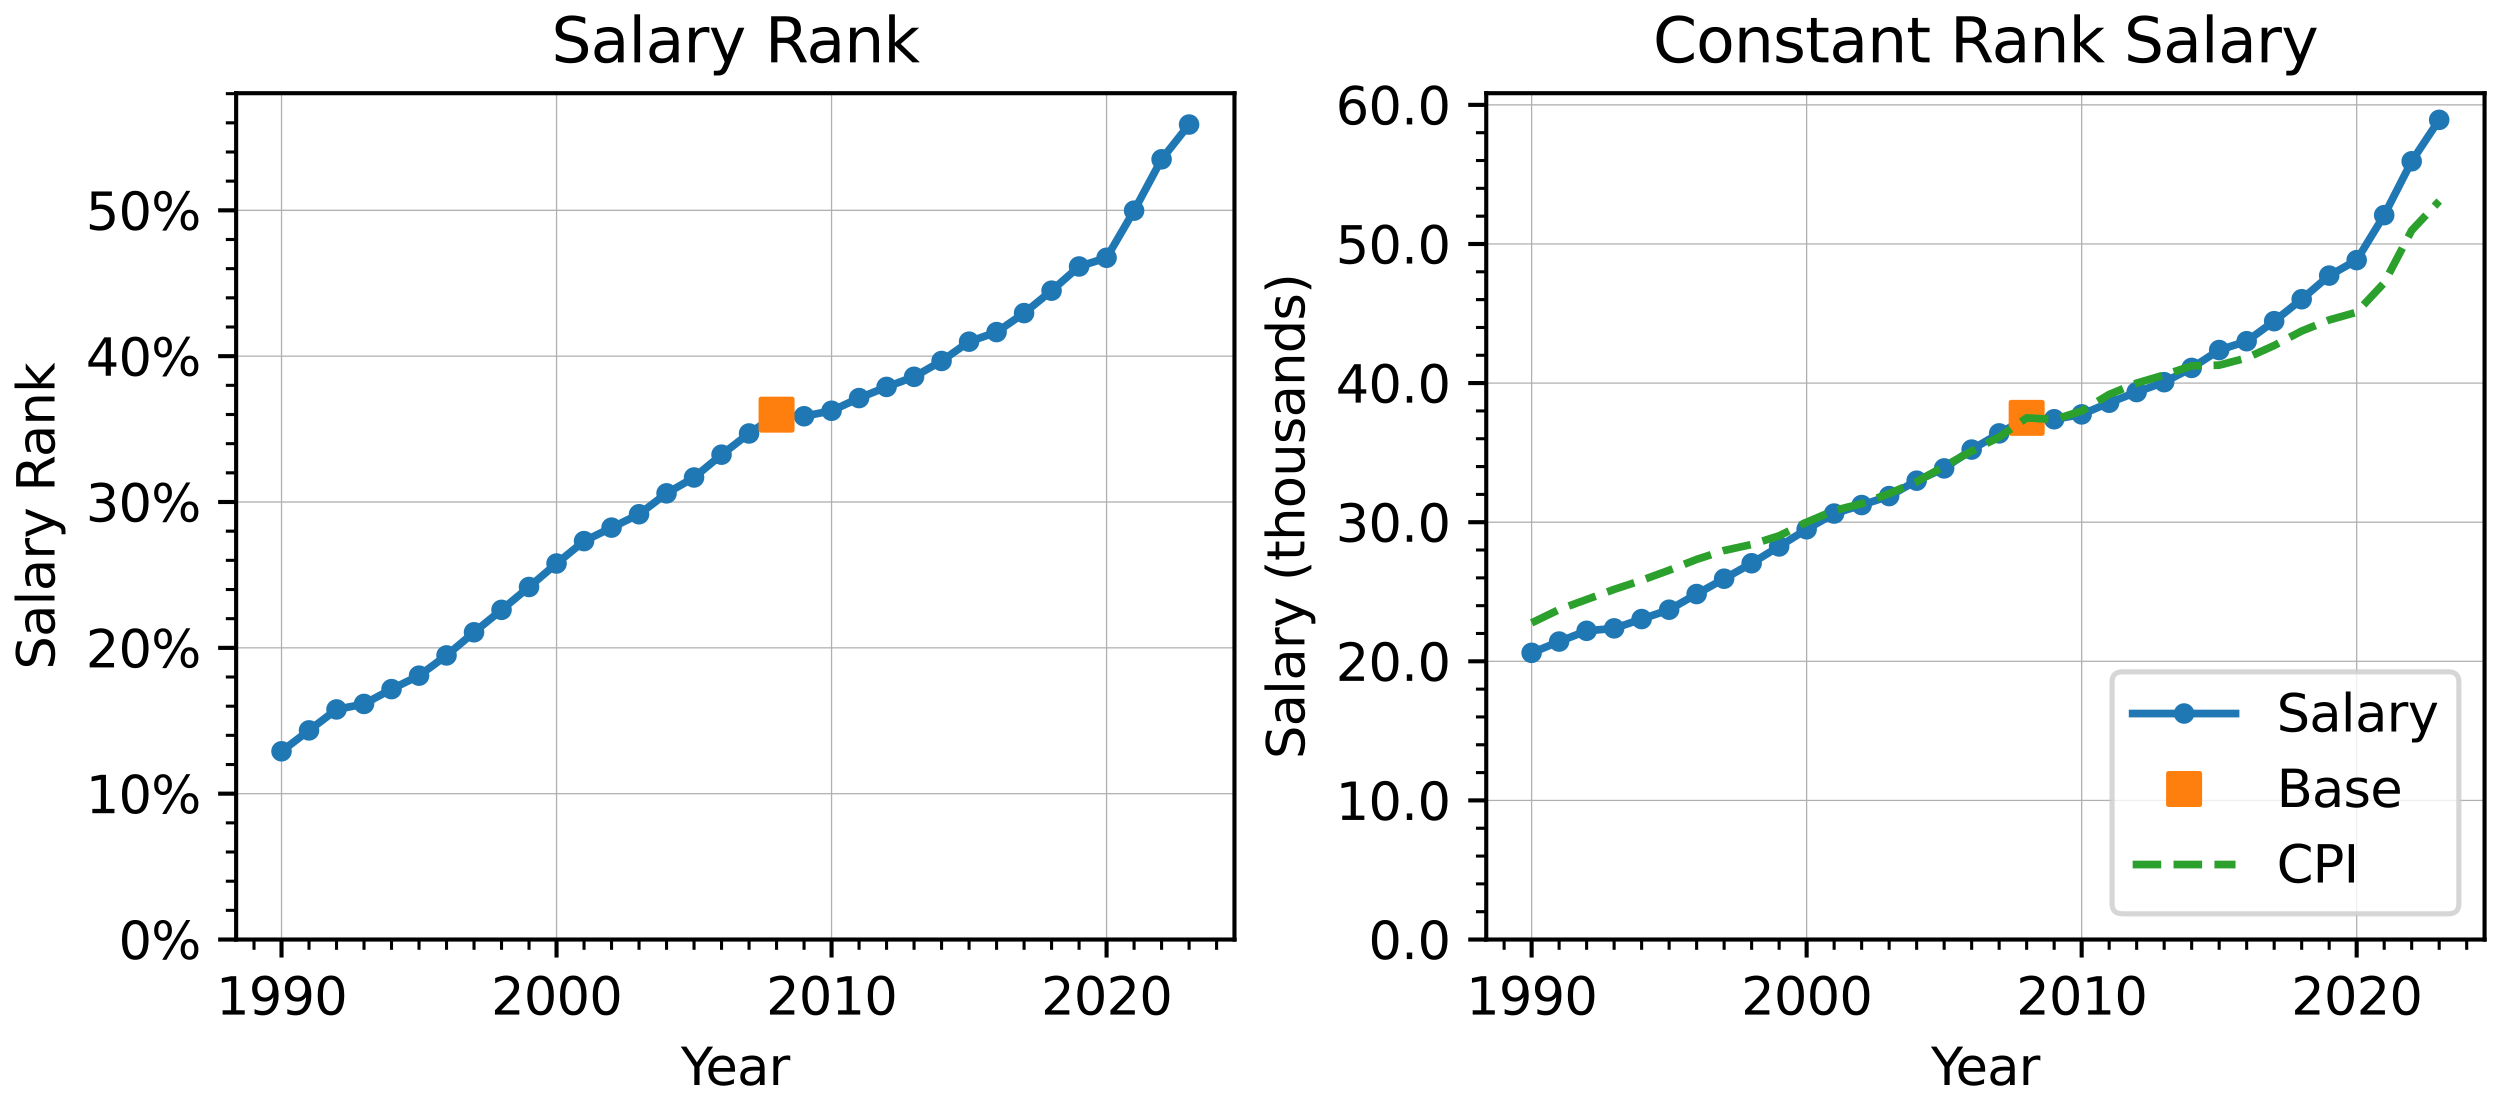 <?xml version="1.0" encoding="utf-8" standalone="no"?>
<!DOCTYPE svg PUBLIC "-//W3C//DTD SVG 1.1//EN"
  "http://www.w3.org/Graphics/SVG/1.1/DTD/svg11.dtd">
<svg xmlns:xlink="http://www.w3.org/1999/xlink" width="486pt" height="216pt" viewBox="0 0 486 216" xmlns="http://www.w3.org/2000/svg" version="1.1">
 <defs>
  <style type="text/css">*{stroke-linejoin: round; stroke-linecap: butt}</style>
 </defs>
 <g id="figure_1">
  <g id="patch_1">
   <path d="M 0 216 
L 486 216 
L 486 0 
L 0 0 
z
" style="fill: #ffffff"/>
  </g>
  <g id="axes_1">
   <g id="patch_2">
    <path d="M 45.905 182.644 
L 239.98 182.644 
L 239.98 18.118 
L 45.905 18.118 
z
" style="fill: #ffffff"/>
   </g>
   <g id="matplotlib.axis_1">
    <g id="xtick_1">
     <g id="line2d_1">
      <path d="M 54.727 182.644 
L 54.727 18.118 
" clip-path="url(#p519a763990)" style="fill: none; stroke: #b0b0b0; stroke-width: 0.25; stroke-linecap: square"/>
     </g>
     <g id="line2d_2">
      <defs>
       <path id="m326bed0a31" d="M 0 0 
L 0 3.5 
" style="stroke: #000000; stroke-width: 0.8"/>
      </defs>
      <g>
       <use xlink:href="#m326bed0a31" x="54.727" y="182.644" style="stroke: #000000; stroke-width: 0.8"/>
      </g>
     </g>
     <g id="text_1">
      <!-- 1990 -->
      <g transform="translate(42.002 197.242) scale(0.1 -0.1)">
       <defs>
        <path id="DejaVuSans-31" d="M 794 531 
L 1825 531 
L 1825 4091 
L 703 3866 
L 703 4441 
L 1819 4666 
L 2450 4666 
L 2450 531 
L 3481 531 
L 3481 0 
L 794 0 
L 794 531 
z
" transform="scale(0.016)"/>
        <path id="DejaVuSans-39" d="M 703 97 
L 703 672 
Q 941 559 1184 500 
Q 1428 441 1663 441 
Q 2288 441 2617 861 
Q 2947 1281 2994 2138 
Q 2813 1869 2534 1725 
Q 2256 1581 1919 1581 
Q 1219 1581 811 2004 
Q 403 2428 403 3163 
Q 403 3881 828 4315 
Q 1253 4750 1959 4750 
Q 2769 4750 3195 4129 
Q 3622 3509 3622 2328 
Q 3622 1225 3098 567 
Q 2575 -91 1691 -91 
Q 1453 -91 1209 -44 
Q 966 3 703 97 
z
M 1959 2075 
Q 2384 2075 2632 2365 
Q 2881 2656 2881 3163 
Q 2881 3666 2632 3958 
Q 2384 4250 1959 4250 
Q 1534 4250 1286 3958 
Q 1038 3666 1038 3163 
Q 1038 2656 1286 2365 
Q 1534 2075 1959 2075 
z
" transform="scale(0.016)"/>
        <path id="DejaVuSans-30" d="M 2034 4250 
Q 1547 4250 1301 3770 
Q 1056 3291 1056 2328 
Q 1056 1369 1301 889 
Q 1547 409 2034 409 
Q 2525 409 2770 889 
Q 3016 1369 3016 2328 
Q 3016 3291 2770 3770 
Q 2525 4250 2034 4250 
z
M 2034 4750 
Q 2819 4750 3233 4129 
Q 3647 3509 3647 2328 
Q 3647 1150 3233 529 
Q 2819 -91 2034 -91 
Q 1250 -91 836 529 
Q 422 1150 422 2328 
Q 422 3509 836 4129 
Q 1250 4750 2034 4750 
z
" transform="scale(0.016)"/>
       </defs>
       <use xlink:href="#DejaVuSans-31"/>
       <use xlink:href="#DejaVuSans-39" transform="translate(63.623 0)"/>
       <use xlink:href="#DejaVuSans-39" transform="translate(127.246 0)"/>
       <use xlink:href="#DejaVuSans-30" transform="translate(190.869 0)"/>
      </g>
     </g>
    </g>
    <g id="xtick_2">
     <g id="line2d_3">
      <path d="M 108.191 182.644 
L 108.191 18.118 
" clip-path="url(#p519a763990)" style="fill: none; stroke: #b0b0b0; stroke-width: 0.25; stroke-linecap: square"/>
     </g>
     <g id="line2d_4">
      <g>
       <use xlink:href="#m326bed0a31" x="108.191" y="182.644" style="stroke: #000000; stroke-width: 0.8"/>
      </g>
     </g>
     <g id="text_2">
      <!-- 2000 -->
      <g transform="translate(95.466 197.242) scale(0.1 -0.1)">
       <defs>
        <path id="DejaVuSans-32" d="M 1228 531 
L 3431 531 
L 3431 0 
L 469 0 
L 469 531 
Q 828 903 1448 1529 
Q 2069 2156 2228 2338 
Q 2531 2678 2651 2914 
Q 2772 3150 2772 3378 
Q 2772 3750 2511 3984 
Q 2250 4219 1831 4219 
Q 1534 4219 1204 4116 
Q 875 4013 500 3803 
L 500 4441 
Q 881 4594 1212 4672 
Q 1544 4750 1819 4750 
Q 2544 4750 2975 4387 
Q 3406 4025 3406 3419 
Q 3406 3131 3298 2873 
Q 3191 2616 2906 2266 
Q 2828 2175 2409 1742 
Q 1991 1309 1228 531 
z
" transform="scale(0.016)"/>
       </defs>
       <use xlink:href="#DejaVuSans-32"/>
       <use xlink:href="#DejaVuSans-30" transform="translate(63.623 0)"/>
       <use xlink:href="#DejaVuSans-30" transform="translate(127.246 0)"/>
       <use xlink:href="#DejaVuSans-30" transform="translate(190.869 0)"/>
      </g>
     </g>
    </g>
    <g id="xtick_3">
     <g id="line2d_5">
      <path d="M 161.655 182.644 
L 161.655 18.118 
" clip-path="url(#p519a763990)" style="fill: none; stroke: #b0b0b0; stroke-width: 0.25; stroke-linecap: square"/>
     </g>
     <g id="line2d_6">
      <g>
       <use xlink:href="#m326bed0a31" x="161.655" y="182.644" style="stroke: #000000; stroke-width: 0.8"/>
      </g>
     </g>
     <g id="text_3">
      <!-- 2010 -->
      <g transform="translate(148.93 197.242) scale(0.1 -0.1)">
       <use xlink:href="#DejaVuSans-32"/>
       <use xlink:href="#DejaVuSans-30" transform="translate(63.623 0)"/>
       <use xlink:href="#DejaVuSans-31" transform="translate(127.246 0)"/>
       <use xlink:href="#DejaVuSans-30" transform="translate(190.869 0)"/>
      </g>
     </g>
    </g>
    <g id="xtick_4">
     <g id="line2d_7">
      <path d="M 215.119 182.644 
L 215.119 18.118 
" clip-path="url(#p519a763990)" style="fill: none; stroke: #b0b0b0; stroke-width: 0.25; stroke-linecap: square"/>
     </g>
     <g id="line2d_8">
      <g>
       <use xlink:href="#m326bed0a31" x="215.119" y="182.644" style="stroke: #000000; stroke-width: 0.8"/>
      </g>
     </g>
     <g id="text_4">
      <!-- 2020 -->
      <g transform="translate(202.394 197.242) scale(0.1 -0.1)">
       <use xlink:href="#DejaVuSans-32"/>
       <use xlink:href="#DejaVuSans-30" transform="translate(63.623 0)"/>
       <use xlink:href="#DejaVuSans-32" transform="translate(127.246 0)"/>
       <use xlink:href="#DejaVuSans-30" transform="translate(190.869 0)"/>
      </g>
     </g>
    </g>
    <g id="xtick_5">
     <g id="line2d_9">
      <defs>
       <path id="m6b41bddaa0" d="M 0 0 
L 0 2 
" style="stroke: #000000; stroke-width: 0.6"/>
      </defs>
      <g>
       <use xlink:href="#m6b41bddaa0" x="49.38" y="182.644" style="stroke: #000000; stroke-width: 0.6"/>
      </g>
     </g>
    </g>
    <g id="xtick_6">
     <g id="line2d_10">
      <g>
       <use xlink:href="#m6b41bddaa0" x="60.073" y="182.644" style="stroke: #000000; stroke-width: 0.6"/>
      </g>
     </g>
    </g>
    <g id="xtick_7">
     <g id="line2d_11">
      <g>
       <use xlink:href="#m6b41bddaa0" x="65.419" y="182.644" style="stroke: #000000; stroke-width: 0.6"/>
      </g>
     </g>
    </g>
    <g id="xtick_8">
     <g id="line2d_12">
      <g>
       <use xlink:href="#m6b41bddaa0" x="70.766" y="182.644" style="stroke: #000000; stroke-width: 0.6"/>
      </g>
     </g>
    </g>
    <g id="xtick_9">
     <g id="line2d_13">
      <g>
       <use xlink:href="#m6b41bddaa0" x="76.112" y="182.644" style="stroke: #000000; stroke-width: 0.6"/>
      </g>
     </g>
    </g>
    <g id="xtick_10">
     <g id="line2d_14">
      <g>
       <use xlink:href="#m6b41bddaa0" x="81.459" y="182.644" style="stroke: #000000; stroke-width: 0.6"/>
      </g>
     </g>
    </g>
    <g id="xtick_11">
     <g id="line2d_15">
      <g>
       <use xlink:href="#m6b41bddaa0" x="86.805" y="182.644" style="stroke: #000000; stroke-width: 0.6"/>
      </g>
     </g>
    </g>
    <g id="xtick_12">
     <g id="line2d_16">
      <g>
       <use xlink:href="#m6b41bddaa0" x="92.152" y="182.644" style="stroke: #000000; stroke-width: 0.6"/>
      </g>
     </g>
    </g>
    <g id="xtick_13">
     <g id="line2d_17">
      <g>
       <use xlink:href="#m6b41bddaa0" x="97.498" y="182.644" style="stroke: #000000; stroke-width: 0.6"/>
      </g>
     </g>
    </g>
    <g id="xtick_14">
     <g id="line2d_18">
      <g>
       <use xlink:href="#m6b41bddaa0" x="102.844" y="182.644" style="stroke: #000000; stroke-width: 0.6"/>
      </g>
     </g>
    </g>
    <g id="xtick_15">
     <g id="line2d_19">
      <g>
       <use xlink:href="#m6b41bddaa0" x="113.537" y="182.644" style="stroke: #000000; stroke-width: 0.6"/>
      </g>
     </g>
    </g>
    <g id="xtick_16">
     <g id="line2d_20">
      <g>
       <use xlink:href="#m6b41bddaa0" x="118.884" y="182.644" style="stroke: #000000; stroke-width: 0.6"/>
      </g>
     </g>
    </g>
    <g id="xtick_17">
     <g id="line2d_21">
      <g>
       <use xlink:href="#m6b41bddaa0" x="124.23" y="182.644" style="stroke: #000000; stroke-width: 0.6"/>
      </g>
     </g>
    </g>
    <g id="xtick_18">
     <g id="line2d_22">
      <g>
       <use xlink:href="#m6b41bddaa0" x="129.577" y="182.644" style="stroke: #000000; stroke-width: 0.6"/>
      </g>
     </g>
    </g>
    <g id="xtick_19">
     <g id="line2d_23">
      <g>
       <use xlink:href="#m6b41bddaa0" x="134.923" y="182.644" style="stroke: #000000; stroke-width: 0.6"/>
      </g>
     </g>
    </g>
    <g id="xtick_20">
     <g id="line2d_24">
      <g>
       <use xlink:href="#m6b41bddaa0" x="140.269" y="182.644" style="stroke: #000000; stroke-width: 0.6"/>
      </g>
     </g>
    </g>
    <g id="xtick_21">
     <g id="line2d_25">
      <g>
       <use xlink:href="#m6b41bddaa0" x="145.616" y="182.644" style="stroke: #000000; stroke-width: 0.6"/>
      </g>
     </g>
    </g>
    <g id="xtick_22">
     <g id="line2d_26">
      <g>
       <use xlink:href="#m6b41bddaa0" x="150.962" y="182.644" style="stroke: #000000; stroke-width: 0.6"/>
      </g>
     </g>
    </g>
    <g id="xtick_23">
     <g id="line2d_27">
      <g>
       <use xlink:href="#m6b41bddaa0" x="156.309" y="182.644" style="stroke: #000000; stroke-width: 0.6"/>
      </g>
     </g>
    </g>
    <g id="xtick_24">
     <g id="line2d_28">
      <g>
       <use xlink:href="#m6b41bddaa0" x="167.001" y="182.644" style="stroke: #000000; stroke-width: 0.6"/>
      </g>
     </g>
    </g>
    <g id="xtick_25">
     <g id="line2d_29">
      <g>
       <use xlink:href="#m6b41bddaa0" x="172.348" y="182.644" style="stroke: #000000; stroke-width: 0.6"/>
      </g>
     </g>
    </g>
    <g id="xtick_26">
     <g id="line2d_30">
      <g>
       <use xlink:href="#m6b41bddaa0" x="177.694" y="182.644" style="stroke: #000000; stroke-width: 0.6"/>
      </g>
     </g>
    </g>
    <g id="xtick_27">
     <g id="line2d_31">
      <g>
       <use xlink:href="#m6b41bddaa0" x="183.041" y="182.644" style="stroke: #000000; stroke-width: 0.6"/>
      </g>
     </g>
    </g>
    <g id="xtick_28">
     <g id="line2d_32">
      <g>
       <use xlink:href="#m6b41bddaa0" x="188.387" y="182.644" style="stroke: #000000; stroke-width: 0.6"/>
      </g>
     </g>
    </g>
    <g id="xtick_29">
     <g id="line2d_33">
      <g>
       <use xlink:href="#m6b41bddaa0" x="193.734" y="182.644" style="stroke: #000000; stroke-width: 0.6"/>
      </g>
     </g>
    </g>
    <g id="xtick_30">
     <g id="line2d_34">
      <g>
       <use xlink:href="#m6b41bddaa0" x="199.08" y="182.644" style="stroke: #000000; stroke-width: 0.6"/>
      </g>
     </g>
    </g>
    <g id="xtick_31">
     <g id="line2d_35">
      <g>
       <use xlink:href="#m6b41bddaa0" x="204.426" y="182.644" style="stroke: #000000; stroke-width: 0.6"/>
      </g>
     </g>
    </g>
    <g id="xtick_32">
     <g id="line2d_36">
      <g>
       <use xlink:href="#m6b41bddaa0" x="209.773" y="182.644" style="stroke: #000000; stroke-width: 0.6"/>
      </g>
     </g>
    </g>
    <g id="xtick_33">
     <g id="line2d_37">
      <g>
       <use xlink:href="#m6b41bddaa0" x="220.466" y="182.644" style="stroke: #000000; stroke-width: 0.6"/>
      </g>
     </g>
    </g>
    <g id="xtick_34">
     <g id="line2d_38">
      <g>
       <use xlink:href="#m6b41bddaa0" x="225.812" y="182.644" style="stroke: #000000; stroke-width: 0.6"/>
      </g>
     </g>
    </g>
    <g id="xtick_35">
     <g id="line2d_39">
      <g>
       <use xlink:href="#m6b41bddaa0" x="231.159" y="182.644" style="stroke: #000000; stroke-width: 0.6"/>
      </g>
     </g>
    </g>
    <g id="xtick_36">
     <g id="line2d_40">
      <g>
       <use xlink:href="#m6b41bddaa0" x="236.505" y="182.644" style="stroke: #000000; stroke-width: 0.6"/>
      </g>
     </g>
    </g>
    <g id="text_5">
     <!-- Year -->
     <g transform="translate(132.355 210.92) scale(0.1 -0.1)">
      <defs>
       <path id="DejaVuSans-59" d="M -13 4666 
L 666 4666 
L 1959 2747 
L 3244 4666 
L 3922 4666 
L 2272 2222 
L 2272 0 
L 1638 0 
L 1638 2222 
L -13 4666 
z
" transform="scale(0.016)"/>
       <path id="DejaVuSans-65" d="M 3597 1894 
L 3597 1613 
L 953 1613 
Q 991 1019 1311 708 
Q 1631 397 2203 397 
Q 2534 397 2845 478 
Q 3156 559 3463 722 
L 3463 178 
Q 3153 47 2828 -22 
Q 2503 -91 2169 -91 
Q 1331 -91 842 396 
Q 353 884 353 1716 
Q 353 2575 817 3079 
Q 1281 3584 2069 3584 
Q 2775 3584 3186 3129 
Q 3597 2675 3597 1894 
z
M 3022 2063 
Q 3016 2534 2758 2815 
Q 2500 3097 2075 3097 
Q 1594 3097 1305 2825 
Q 1016 2553 972 2059 
L 3022 2063 
z
" transform="scale(0.016)"/>
       <path id="DejaVuSans-61" d="M 2194 1759 
Q 1497 1759 1228 1600 
Q 959 1441 959 1056 
Q 959 750 1161 570 
Q 1363 391 1709 391 
Q 2188 391 2477 730 
Q 2766 1069 2766 1631 
L 2766 1759 
L 2194 1759 
z
M 3341 1997 
L 3341 0 
L 2766 0 
L 2766 531 
Q 2569 213 2275 61 
Q 1981 -91 1556 -91 
Q 1019 -91 701 211 
Q 384 513 384 1019 
Q 384 1609 779 1909 
Q 1175 2209 1959 2209 
L 2766 2209 
L 2766 2266 
Q 2766 2663 2505 2880 
Q 2244 3097 1772 3097 
Q 1472 3097 1187 3025 
Q 903 2953 641 2809 
L 641 3341 
Q 956 3463 1253 3523 
Q 1550 3584 1831 3584 
Q 2591 3584 2966 3190 
Q 3341 2797 3341 1997 
z
" transform="scale(0.016)"/>
       <path id="DejaVuSans-72" d="M 2631 2963 
Q 2534 3019 2420 3045 
Q 2306 3072 2169 3072 
Q 1681 3072 1420 2755 
Q 1159 2438 1159 1844 
L 1159 0 
L 581 0 
L 581 3500 
L 1159 3500 
L 1159 2956 
Q 1341 3275 1631 3429 
Q 1922 3584 2338 3584 
Q 2397 3584 2469 3576 
Q 2541 3569 2628 3553 
L 2631 2963 
z
" transform="scale(0.016)"/>
      </defs>
      <use xlink:href="#DejaVuSans-59"/>
      <use xlink:href="#DejaVuSans-65" transform="translate(47.834 0)"/>
      <use xlink:href="#DejaVuSans-61" transform="translate(109.357 0)"/>
      <use xlink:href="#DejaVuSans-72" transform="translate(170.637 0)"/>
     </g>
    </g>
   </g>
   <g id="matplotlib.axis_2">
    <g id="ytick_1">
     <g id="line2d_41">
      <path d="M 45.905 182.644 
L 239.98 182.644 
" clip-path="url(#p519a763990)" style="fill: none; stroke: #b0b0b0; stroke-width: 0.25; stroke-linecap: square"/>
     </g>
     <g id="line2d_42">
      <defs>
       <path id="m474f37ad08" d="M 0 0 
L -3.5 0 
" style="stroke: #000000; stroke-width: 0.8"/>
      </defs>
      <g>
       <use xlink:href="#m474f37ad08" x="45.905" y="182.644" style="stroke: #000000; stroke-width: 0.8"/>
      </g>
     </g>
     <g id="text_6">
      <!-- 0% -->
      <g transform="translate(23.041 186.443) scale(0.1 -0.1)">
       <defs>
        <path id="DejaVuSans-25" d="M 4653 2053 
Q 4381 2053 4226 1822 
Q 4072 1591 4072 1178 
Q 4072 772 4226 539 
Q 4381 306 4653 306 
Q 4919 306 5073 539 
Q 5228 772 5228 1178 
Q 5228 1588 5073 1820 
Q 4919 2053 4653 2053 
z
M 4653 2450 
Q 5147 2450 5437 2106 
Q 5728 1763 5728 1178 
Q 5728 594 5436 251 
Q 5144 -91 4653 -91 
Q 4153 -91 3862 251 
Q 3572 594 3572 1178 
Q 3572 1766 3864 2108 
Q 4156 2450 4653 2450 
z
M 1428 4353 
Q 1159 4353 1004 4120 
Q 850 3888 850 3481 
Q 850 3069 1003 2837 
Q 1156 2606 1428 2606 
Q 1700 2606 1854 2837 
Q 2009 3069 2009 3481 
Q 2009 3884 1853 4118 
Q 1697 4353 1428 4353 
z
M 4250 4750 
L 4750 4750 
L 1831 -91 
L 1331 -91 
L 4250 4750 
z
M 1428 4750 
Q 1922 4750 2215 4408 
Q 2509 4066 2509 3481 
Q 2509 2891 2217 2550 
Q 1925 2209 1428 2209 
Q 931 2209 642 2551 
Q 353 2894 353 3481 
Q 353 4063 643 4406 
Q 934 4750 1428 4750 
z
" transform="scale(0.016)"/>
       </defs>
       <use xlink:href="#DejaVuSans-30"/>
       <use xlink:href="#DejaVuSans-25" transform="translate(63.623 0)"/>
      </g>
     </g>
    </g>
    <g id="ytick_2">
     <g id="line2d_43">
      <path d="M 45.905 154.292 
L 239.98 154.292 
" clip-path="url(#p519a763990)" style="fill: none; stroke: #b0b0b0; stroke-width: 0.25; stroke-linecap: square"/>
     </g>
     <g id="line2d_44">
      <g>
       <use xlink:href="#m474f37ad08" x="45.905" y="154.292" style="stroke: #000000; stroke-width: 0.8"/>
      </g>
     </g>
     <g id="text_7">
      <!-- 10% -->
      <g transform="translate(16.678 158.091) scale(0.1 -0.1)">
       <use xlink:href="#DejaVuSans-31"/>
       <use xlink:href="#DejaVuSans-30" transform="translate(63.623 0)"/>
       <use xlink:href="#DejaVuSans-25" transform="translate(127.246 0)"/>
      </g>
     </g>
    </g>
    <g id="ytick_3">
     <g id="line2d_45">
      <path d="M 45.905 125.941 
L 239.98 125.941 
" clip-path="url(#p519a763990)" style="fill: none; stroke: #b0b0b0; stroke-width: 0.25; stroke-linecap: square"/>
     </g>
     <g id="line2d_46">
      <g>
       <use xlink:href="#m474f37ad08" x="45.905" y="125.941" style="stroke: #000000; stroke-width: 0.8"/>
      </g>
     </g>
     <g id="text_8">
      <!-- 20% -->
      <g transform="translate(16.678 129.74) scale(0.1 -0.1)">
       <use xlink:href="#DejaVuSans-32"/>
       <use xlink:href="#DejaVuSans-30" transform="translate(63.623 0)"/>
       <use xlink:href="#DejaVuSans-25" transform="translate(127.246 0)"/>
      </g>
     </g>
    </g>
    <g id="ytick_4">
     <g id="line2d_47">
      <path d="M 45.905 97.59 
L 239.98 97.59 
" clip-path="url(#p519a763990)" style="fill: none; stroke: #b0b0b0; stroke-width: 0.25; stroke-linecap: square"/>
     </g>
     <g id="line2d_48">
      <g>
       <use xlink:href="#m474f37ad08" x="45.905" y="97.59" style="stroke: #000000; stroke-width: 0.8"/>
      </g>
     </g>
     <g id="text_9">
      <!-- 30% -->
      <g transform="translate(16.678 101.389) scale(0.1 -0.1)">
       <defs>
        <path id="DejaVuSans-33" d="M 2597 2516 
Q 3050 2419 3304 2112 
Q 3559 1806 3559 1356 
Q 3559 666 3084 287 
Q 2609 -91 1734 -91 
Q 1441 -91 1130 -33 
Q 819 25 488 141 
L 488 750 
Q 750 597 1062 519 
Q 1375 441 1716 441 
Q 2309 441 2620 675 
Q 2931 909 2931 1356 
Q 2931 1769 2642 2001 
Q 2353 2234 1838 2234 
L 1294 2234 
L 1294 2753 
L 1863 2753 
Q 2328 2753 2575 2939 
Q 2822 3125 2822 3475 
Q 2822 3834 2567 4026 
Q 2313 4219 1838 4219 
Q 1578 4219 1281 4162 
Q 984 4106 628 3988 
L 628 4550 
Q 988 4650 1302 4700 
Q 1616 4750 1894 4750 
Q 2613 4750 3031 4423 
Q 3450 4097 3450 3541 
Q 3450 3153 3228 2886 
Q 3006 2619 2597 2516 
z
" transform="scale(0.016)"/>
       </defs>
       <use xlink:href="#DejaVuSans-33"/>
       <use xlink:href="#DejaVuSans-30" transform="translate(63.623 0)"/>
       <use xlink:href="#DejaVuSans-25" transform="translate(127.246 0)"/>
      </g>
     </g>
    </g>
    <g id="ytick_5">
     <g id="line2d_49">
      <path d="M 45.905 69.239 
L 239.98 69.239 
" clip-path="url(#p519a763990)" style="fill: none; stroke: #b0b0b0; stroke-width: 0.25; stroke-linecap: square"/>
     </g>
     <g id="line2d_50">
      <g>
       <use xlink:href="#m474f37ad08" x="45.905" y="69.239" style="stroke: #000000; stroke-width: 0.8"/>
      </g>
     </g>
     <g id="text_10">
      <!-- 40% -->
      <g transform="translate(16.678 73.038) scale(0.1 -0.1)">
       <defs>
        <path id="DejaVuSans-34" d="M 2419 4116 
L 825 1625 
L 2419 1625 
L 2419 4116 
z
M 2253 4666 
L 3047 4666 
L 3047 1625 
L 3713 1625 
L 3713 1100 
L 3047 1100 
L 3047 0 
L 2419 0 
L 2419 1100 
L 313 1100 
L 313 1709 
L 2253 4666 
z
" transform="scale(0.016)"/>
       </defs>
       <use xlink:href="#DejaVuSans-34"/>
       <use xlink:href="#DejaVuSans-30" transform="translate(63.623 0)"/>
       <use xlink:href="#DejaVuSans-25" transform="translate(127.246 0)"/>
      </g>
     </g>
    </g>
    <g id="ytick_6">
     <g id="line2d_51">
      <path d="M 45.905 40.887 
L 239.98 40.887 
" clip-path="url(#p519a763990)" style="fill: none; stroke: #b0b0b0; stroke-width: 0.25; stroke-linecap: square"/>
     </g>
     <g id="line2d_52">
      <g>
       <use xlink:href="#m474f37ad08" x="45.905" y="40.887" style="stroke: #000000; stroke-width: 0.8"/>
      </g>
     </g>
     <g id="text_11">
      <!-- 50% -->
      <g transform="translate(16.678 44.687) scale(0.1 -0.1)">
       <defs>
        <path id="DejaVuSans-35" d="M 691 4666 
L 3169 4666 
L 3169 4134 
L 1269 4134 
L 1269 2991 
Q 1406 3038 1543 3061 
Q 1681 3084 1819 3084 
Q 2600 3084 3056 2656 
Q 3513 2228 3513 1497 
Q 3513 744 3044 326 
Q 2575 -91 1722 -91 
Q 1428 -91 1123 -41 
Q 819 9 494 109 
L 494 744 
Q 775 591 1075 516 
Q 1375 441 1709 441 
Q 2250 441 2565 725 
Q 2881 1009 2881 1497 
Q 2881 1984 2565 2268 
Q 2250 2553 1709 2553 
Q 1456 2553 1204 2497 
Q 953 2441 691 2322 
L 691 4666 
z
" transform="scale(0.016)"/>
       </defs>
       <use xlink:href="#DejaVuSans-35"/>
       <use xlink:href="#DejaVuSans-30" transform="translate(63.623 0)"/>
       <use xlink:href="#DejaVuSans-25" transform="translate(127.246 0)"/>
      </g>
     </g>
    </g>
    <g id="ytick_7">
     <g id="line2d_53">
      <defs>
       <path id="m79de30ddf9" d="M 0 0 
L -2 0 
" style="stroke: #000000; stroke-width: 0.6"/>
      </defs>
      <g>
       <use xlink:href="#m79de30ddf9" x="45.905" y="176.973" style="stroke: #000000; stroke-width: 0.6"/>
      </g>
     </g>
    </g>
    <g id="ytick_8">
     <g id="line2d_54">
      <g>
       <use xlink:href="#m79de30ddf9" x="45.905" y="171.303" style="stroke: #000000; stroke-width: 0.6"/>
      </g>
     </g>
    </g>
    <g id="ytick_9">
     <g id="line2d_55">
      <g>
       <use xlink:href="#m79de30ddf9" x="45.905" y="165.633" style="stroke: #000000; stroke-width: 0.6"/>
      </g>
     </g>
    </g>
    <g id="ytick_10">
     <g id="line2d_56">
      <g>
       <use xlink:href="#m79de30ddf9" x="45.905" y="159.963" style="stroke: #000000; stroke-width: 0.6"/>
      </g>
     </g>
    </g>
    <g id="ytick_11">
     <g id="line2d_57">
      <g>
       <use xlink:href="#m79de30ddf9" x="45.905" y="148.622" style="stroke: #000000; stroke-width: 0.6"/>
      </g>
     </g>
    </g>
    <g id="ytick_12">
     <g id="line2d_58">
      <g>
       <use xlink:href="#m79de30ddf9" x="45.905" y="142.952" style="stroke: #000000; stroke-width: 0.6"/>
      </g>
     </g>
    </g>
    <g id="ytick_13">
     <g id="line2d_59">
      <g>
       <use xlink:href="#m79de30ddf9" x="45.905" y="137.282" style="stroke: #000000; stroke-width: 0.6"/>
      </g>
     </g>
    </g>
    <g id="ytick_14">
     <g id="line2d_60">
      <g>
       <use xlink:href="#m79de30ddf9" x="45.905" y="131.611" style="stroke: #000000; stroke-width: 0.6"/>
      </g>
     </g>
    </g>
    <g id="ytick_15">
     <g id="line2d_61">
      <g>
       <use xlink:href="#m79de30ddf9" x="45.905" y="120.271" style="stroke: #000000; stroke-width: 0.6"/>
      </g>
     </g>
    </g>
    <g id="ytick_16">
     <g id="line2d_62">
      <g>
       <use xlink:href="#m79de30ddf9" x="45.905" y="114.601" style="stroke: #000000; stroke-width: 0.6"/>
      </g>
     </g>
    </g>
    <g id="ytick_17">
     <g id="line2d_63">
      <g>
       <use xlink:href="#m79de30ddf9" x="45.905" y="108.93" style="stroke: #000000; stroke-width: 0.6"/>
      </g>
     </g>
    </g>
    <g id="ytick_18">
     <g id="line2d_64">
      <g>
       <use xlink:href="#m79de30ddf9" x="45.905" y="103.26" style="stroke: #000000; stroke-width: 0.6"/>
      </g>
     </g>
    </g>
    <g id="ytick_19">
     <g id="line2d_65">
      <g>
       <use xlink:href="#m79de30ddf9" x="45.905" y="91.92" style="stroke: #000000; stroke-width: 0.6"/>
      </g>
     </g>
    </g>
    <g id="ytick_20">
     <g id="line2d_66">
      <g>
       <use xlink:href="#m79de30ddf9" x="45.905" y="86.249" style="stroke: #000000; stroke-width: 0.6"/>
      </g>
     </g>
    </g>
    <g id="ytick_21">
     <g id="line2d_67">
      <g>
       <use xlink:href="#m79de30ddf9" x="45.905" y="80.579" style="stroke: #000000; stroke-width: 0.6"/>
      </g>
     </g>
    </g>
    <g id="ytick_22">
     <g id="line2d_68">
      <g>
       <use xlink:href="#m79de30ddf9" x="45.905" y="74.909" style="stroke: #000000; stroke-width: 0.6"/>
      </g>
     </g>
    </g>
    <g id="ytick_23">
     <g id="line2d_69">
      <g>
       <use xlink:href="#m79de30ddf9" x="45.905" y="63.568" style="stroke: #000000; stroke-width: 0.6"/>
      </g>
     </g>
    </g>
    <g id="ytick_24">
     <g id="line2d_70">
      <g>
       <use xlink:href="#m79de30ddf9" x="45.905" y="57.898" style="stroke: #000000; stroke-width: 0.6"/>
      </g>
     </g>
    </g>
    <g id="ytick_25">
     <g id="line2d_71">
      <g>
       <use xlink:href="#m79de30ddf9" x="45.905" y="52.228" style="stroke: #000000; stroke-width: 0.6"/>
      </g>
     </g>
    </g>
    <g id="ytick_26">
     <g id="line2d_72">
      <g>
       <use xlink:href="#m79de30ddf9" x="45.905" y="46.558" style="stroke: #000000; stroke-width: 0.6"/>
      </g>
     </g>
    </g>
    <g id="ytick_27">
     <g id="line2d_73">
      <g>
       <use xlink:href="#m79de30ddf9" x="45.905" y="35.217" style="stroke: #000000; stroke-width: 0.6"/>
      </g>
     </g>
    </g>
    <g id="ytick_28">
     <g id="line2d_74">
      <g>
       <use xlink:href="#m79de30ddf9" x="45.905" y="29.547" style="stroke: #000000; stroke-width: 0.6"/>
      </g>
     </g>
    </g>
    <g id="ytick_29">
     <g id="line2d_75">
      <g>
       <use xlink:href="#m79de30ddf9" x="45.905" y="23.877" style="stroke: #000000; stroke-width: 0.6"/>
      </g>
     </g>
    </g>
    <g id="ytick_30">
     <g id="line2d_76">
      <g>
       <use xlink:href="#m79de30ddf9" x="45.905" y="18.206" style="stroke: #000000; stroke-width: 0.6"/>
      </g>
     </g>
    </g>
    <g id="text_12">
     <!-- Salary Rank -->
     <g transform="translate(10.599 130.166) rotate(-90) scale(0.1 -0.1)">
      <defs>
       <path id="DejaVuSans-53" d="M 3425 4513 
L 3425 3897 
Q 3066 4069 2747 4153 
Q 2428 4238 2131 4238 
Q 1616 4238 1336 4038 
Q 1056 3838 1056 3469 
Q 1056 3159 1242 3001 
Q 1428 2844 1947 2747 
L 2328 2669 
Q 3034 2534 3370 2195 
Q 3706 1856 3706 1288 
Q 3706 609 3251 259 
Q 2797 -91 1919 -91 
Q 1588 -91 1214 -16 
Q 841 59 441 206 
L 441 856 
Q 825 641 1194 531 
Q 1563 422 1919 422 
Q 2459 422 2753 634 
Q 3047 847 3047 1241 
Q 3047 1584 2836 1778 
Q 2625 1972 2144 2069 
L 1759 2144 
Q 1053 2284 737 2584 
Q 422 2884 422 3419 
Q 422 4038 858 4394 
Q 1294 4750 2059 4750 
Q 2388 4750 2728 4690 
Q 3069 4631 3425 4513 
z
" transform="scale(0.016)"/>
       <path id="DejaVuSans-6c" d="M 603 4863 
L 1178 4863 
L 1178 0 
L 603 0 
L 603 4863 
z
" transform="scale(0.016)"/>
       <path id="DejaVuSans-79" d="M 2059 -325 
Q 1816 -950 1584 -1140 
Q 1353 -1331 966 -1331 
L 506 -1331 
L 506 -850 
L 844 -850 
Q 1081 -850 1212 -737 
Q 1344 -625 1503 -206 
L 1606 56 
L 191 3500 
L 800 3500 
L 1894 763 
L 2988 3500 
L 3597 3500 
L 2059 -325 
z
" transform="scale(0.016)"/>
       <path id="DejaVuSans-20" transform="scale(0.016)"/>
       <path id="DejaVuSans-52" d="M 2841 2188 
Q 3044 2119 3236 1894 
Q 3428 1669 3622 1275 
L 4263 0 
L 3584 0 
L 2988 1197 
Q 2756 1666 2539 1819 
Q 2322 1972 1947 1972 
L 1259 1972 
L 1259 0 
L 628 0 
L 628 4666 
L 2053 4666 
Q 2853 4666 3247 4331 
Q 3641 3997 3641 3322 
Q 3641 2881 3436 2590 
Q 3231 2300 2841 2188 
z
M 1259 4147 
L 1259 2491 
L 2053 2491 
Q 2509 2491 2742 2702 
Q 2975 2913 2975 3322 
Q 2975 3731 2742 3939 
Q 2509 4147 2053 4147 
L 1259 4147 
z
" transform="scale(0.016)"/>
       <path id="DejaVuSans-6e" d="M 3513 2113 
L 3513 0 
L 2938 0 
L 2938 2094 
Q 2938 2591 2744 2837 
Q 2550 3084 2163 3084 
Q 1697 3084 1428 2787 
Q 1159 2491 1159 1978 
L 1159 0 
L 581 0 
L 581 3500 
L 1159 3500 
L 1159 2956 
Q 1366 3272 1645 3428 
Q 1925 3584 2291 3584 
Q 2894 3584 3203 3211 
Q 3513 2838 3513 2113 
z
" transform="scale(0.016)"/>
       <path id="DejaVuSans-6b" d="M 581 4863 
L 1159 4863 
L 1159 1991 
L 2875 3500 
L 3609 3500 
L 1753 1863 
L 3688 0 
L 2938 0 
L 1159 1709 
L 1159 0 
L 581 0 
L 581 4863 
z
" transform="scale(0.016)"/>
      </defs>
      <use xlink:href="#DejaVuSans-53"/>
      <use xlink:href="#DejaVuSans-61" transform="translate(63.477 0)"/>
      <use xlink:href="#DejaVuSans-6c" transform="translate(124.756 0)"/>
      <use xlink:href="#DejaVuSans-61" transform="translate(152.539 0)"/>
      <use xlink:href="#DejaVuSans-72" transform="translate(213.818 0)"/>
      <use xlink:href="#DejaVuSans-79" transform="translate(254.932 0)"/>
      <use xlink:href="#DejaVuSans-20" transform="translate(314.111 0)"/>
      <use xlink:href="#DejaVuSans-52" transform="translate(345.898 0)"/>
      <use xlink:href="#DejaVuSans-61" transform="translate(413.131 0)"/>
      <use xlink:href="#DejaVuSans-6e" transform="translate(474.41 0)"/>
      <use xlink:href="#DejaVuSans-6b" transform="translate(537.789 0)"/>
     </g>
    </g>
   </g>
   <g id="line2d_77">
    <path d="M 54.727 146.051 
L 60.073 141.986 
L 65.419 137.915 
L 70.766 136.844 
L 76.112 133.965 
L 81.459 131.347 
L 86.805 127.413 
L 92.152 122.916 
L 97.498 118.554 
L 102.844 114.111 
L 108.191 109.547 
L 113.537 105.193 
L 118.884 102.572 
L 124.23 99.969 
L 129.577 95.907 
L 134.923 92.823 
L 140.269 88.388 
L 145.616 84.267 
L 150.962 80.607 
L 156.309 80.917 
L 161.655 79.852 
L 167.001 77.387 
L 172.348 75.216 
L 177.694 73.251 
L 183.041 70.177 
L 188.387 66.421 
L 193.734 64.557 
L 199.08 60.869 
L 204.426 56.506 
L 209.773 51.804 
L 215.119 50.111 
L 220.466 40.948 
L 225.812 30.969 
L 231.159 24.21 
" clip-path="url(#p519a763990)" style="fill: none; stroke: #1f77b4; stroke-width: 1.5; stroke-linecap: square"/>
    <defs>
     <path id="m6e15606d82" d="M 0 1.5 
C 0.398 1.5 0.779 1.342 1.061 1.061 
C 1.342 0.779 1.5 0.398 1.5 0 
C 1.5 -0.398 1.342 -0.779 1.061 -1.061 
C 0.779 -1.342 0.398 -1.5 0 -1.5 
C -0.398 -1.5 -0.779 -1.342 -1.061 -1.061 
C -1.342 -0.779 -1.5 -0.398 -1.5 0 
C -1.5 0.398 -1.342 0.779 -1.061 1.061 
C -0.779 1.342 -0.398 1.5 0 1.5 
z
" style="stroke: #1f77b4"/>
    </defs>
    <g clip-path="url(#p519a763990)">
     <use xlink:href="#m6e15606d82" x="54.727" y="146.051" style="fill: #1f77b4; stroke: #1f77b4"/>
     <use xlink:href="#m6e15606d82" x="60.073" y="141.986" style="fill: #1f77b4; stroke: #1f77b4"/>
     <use xlink:href="#m6e15606d82" x="65.419" y="137.915" style="fill: #1f77b4; stroke: #1f77b4"/>
     <use xlink:href="#m6e15606d82" x="70.766" y="136.844" style="fill: #1f77b4; stroke: #1f77b4"/>
     <use xlink:href="#m6e15606d82" x="76.112" y="133.965" style="fill: #1f77b4; stroke: #1f77b4"/>
     <use xlink:href="#m6e15606d82" x="81.459" y="131.347" style="fill: #1f77b4; stroke: #1f77b4"/>
     <use xlink:href="#m6e15606d82" x="86.805" y="127.413" style="fill: #1f77b4; stroke: #1f77b4"/>
     <use xlink:href="#m6e15606d82" x="92.152" y="122.916" style="fill: #1f77b4; stroke: #1f77b4"/>
     <use xlink:href="#m6e15606d82" x="97.498" y="118.554" style="fill: #1f77b4; stroke: #1f77b4"/>
     <use xlink:href="#m6e15606d82" x="102.844" y="114.111" style="fill: #1f77b4; stroke: #1f77b4"/>
     <use xlink:href="#m6e15606d82" x="108.191" y="109.547" style="fill: #1f77b4; stroke: #1f77b4"/>
     <use xlink:href="#m6e15606d82" x="113.537" y="105.193" style="fill: #1f77b4; stroke: #1f77b4"/>
     <use xlink:href="#m6e15606d82" x="118.884" y="102.572" style="fill: #1f77b4; stroke: #1f77b4"/>
     <use xlink:href="#m6e15606d82" x="124.23" y="99.969" style="fill: #1f77b4; stroke: #1f77b4"/>
     <use xlink:href="#m6e15606d82" x="129.577" y="95.907" style="fill: #1f77b4; stroke: #1f77b4"/>
     <use xlink:href="#m6e15606d82" x="134.923" y="92.823" style="fill: #1f77b4; stroke: #1f77b4"/>
     <use xlink:href="#m6e15606d82" x="140.269" y="88.388" style="fill: #1f77b4; stroke: #1f77b4"/>
     <use xlink:href="#m6e15606d82" x="145.616" y="84.267" style="fill: #1f77b4; stroke: #1f77b4"/>
     <use xlink:href="#m6e15606d82" x="150.962" y="80.607" style="fill: #1f77b4; stroke: #1f77b4"/>
     <use xlink:href="#m6e15606d82" x="156.309" y="80.917" style="fill: #1f77b4; stroke: #1f77b4"/>
     <use xlink:href="#m6e15606d82" x="161.655" y="79.852" style="fill: #1f77b4; stroke: #1f77b4"/>
     <use xlink:href="#m6e15606d82" x="167.001" y="77.387" style="fill: #1f77b4; stroke: #1f77b4"/>
     <use xlink:href="#m6e15606d82" x="172.348" y="75.216" style="fill: #1f77b4; stroke: #1f77b4"/>
     <use xlink:href="#m6e15606d82" x="177.694" y="73.251" style="fill: #1f77b4; stroke: #1f77b4"/>
     <use xlink:href="#m6e15606d82" x="183.041" y="70.177" style="fill: #1f77b4; stroke: #1f77b4"/>
     <use xlink:href="#m6e15606d82" x="188.387" y="66.421" style="fill: #1f77b4; stroke: #1f77b4"/>
     <use xlink:href="#m6e15606d82" x="193.734" y="64.557" style="fill: #1f77b4; stroke: #1f77b4"/>
     <use xlink:href="#m6e15606d82" x="199.08" y="60.869" style="fill: #1f77b4; stroke: #1f77b4"/>
     <use xlink:href="#m6e15606d82" x="204.426" y="56.506" style="fill: #1f77b4; stroke: #1f77b4"/>
     <use xlink:href="#m6e15606d82" x="209.773" y="51.804" style="fill: #1f77b4; stroke: #1f77b4"/>
     <use xlink:href="#m6e15606d82" x="215.119" y="50.111" style="fill: #1f77b4; stroke: #1f77b4"/>
     <use xlink:href="#m6e15606d82" x="220.466" y="40.948" style="fill: #1f77b4; stroke: #1f77b4"/>
     <use xlink:href="#m6e15606d82" x="225.812" y="30.969" style="fill: #1f77b4; stroke: #1f77b4"/>
     <use xlink:href="#m6e15606d82" x="231.159" y="24.21" style="fill: #1f77b4; stroke: #1f77b4"/>
    </g>
   </g>
   <g id="line2d_78">
    <defs>
     <path id="m6303e7bb36" d="M -3 3 
L 3 3 
L 3 -3 
L -3 -3 
z
" style="stroke: #ff7f0e; stroke-linejoin: miter"/>
    </defs>
    <g clip-path="url(#p519a763990)">
     <use xlink:href="#m6303e7bb36" x="150.962" y="80.607" style="fill: #ff7f0e; stroke: #ff7f0e; stroke-linejoin: miter"/>
    </g>
   </g>
   <g id="patch_3">
    <path d="M 45.905 182.644 
L 45.905 18.118 
" style="fill: none; stroke: #000000; stroke-width: 0.8; stroke-linejoin: miter; stroke-linecap: square"/>
   </g>
   <g id="patch_4">
    <path d="M 239.98 182.644 
L 239.98 18.118 
" style="fill: none; stroke: #000000; stroke-width: 0.8; stroke-linejoin: miter; stroke-linecap: square"/>
   </g>
   <g id="patch_5">
    <path d="M 45.905 182.644 
L 239.98 182.644 
" style="fill: none; stroke: #000000; stroke-width: 0.8; stroke-linejoin: miter; stroke-linecap: square"/>
   </g>
   <g id="patch_6">
    <path d="M 45.905 18.118 
L 239.98 18.118 
" style="fill: none; stroke: #000000; stroke-width: 0.8; stroke-linejoin: miter; stroke-linecap: square"/>
   </g>
   <g id="text_13">
    <!-- Salary Rank -->
    <g transform="translate(107.2 12.118) scale(0.12 -0.12)">
     <use xlink:href="#DejaVuSans-53"/>
     <use xlink:href="#DejaVuSans-61" transform="translate(63.477 0)"/>
     <use xlink:href="#DejaVuSans-6c" transform="translate(124.756 0)"/>
     <use xlink:href="#DejaVuSans-61" transform="translate(152.539 0)"/>
     <use xlink:href="#DejaVuSans-72" transform="translate(213.818 0)"/>
     <use xlink:href="#DejaVuSans-79" transform="translate(254.932 0)"/>
     <use xlink:href="#DejaVuSans-20" transform="translate(314.111 0)"/>
     <use xlink:href="#DejaVuSans-52" transform="translate(345.898 0)"/>
     <use xlink:href="#DejaVuSans-61" transform="translate(413.131 0)"/>
     <use xlink:href="#DejaVuSans-6e" transform="translate(474.41 0)"/>
     <use xlink:href="#DejaVuSans-6b" transform="translate(537.789 0)"/>
    </g>
   </g>
  </g>
  <g id="axes_2">
   <g id="patch_7">
    <path d="M 288.924 182.644 
L 483 182.644 
L 483 18.118 
L 288.924 18.118 
z
" style="fill: #ffffff"/>
   </g>
   <g id="matplotlib.axis_3">
    <g id="xtick_37">
     <g id="line2d_79">
      <path d="M 297.746 182.644 
L 297.746 18.118 
" clip-path="url(#p864a328047)" style="fill: none; stroke: #b0b0b0; stroke-width: 0.25; stroke-linecap: square"/>
     </g>
     <g id="line2d_80">
      <g>
       <use xlink:href="#m326bed0a31" x="297.746" y="182.644" style="stroke: #000000; stroke-width: 0.8"/>
      </g>
     </g>
     <g id="text_14">
      <!-- 1990 -->
      <g transform="translate(285.021 197.242) scale(0.1 -0.1)">
       <use xlink:href="#DejaVuSans-31"/>
       <use xlink:href="#DejaVuSans-39" transform="translate(63.623 0)"/>
       <use xlink:href="#DejaVuSans-39" transform="translate(127.246 0)"/>
       <use xlink:href="#DejaVuSans-30" transform="translate(190.869 0)"/>
      </g>
     </g>
    </g>
    <g id="xtick_38">
     <g id="line2d_81">
      <path d="M 351.21 182.644 
L 351.21 18.118 
" clip-path="url(#p864a328047)" style="fill: none; stroke: #b0b0b0; stroke-width: 0.25; stroke-linecap: square"/>
     </g>
     <g id="line2d_82">
      <g>
       <use xlink:href="#m326bed0a31" x="351.21" y="182.644" style="stroke: #000000; stroke-width: 0.8"/>
      </g>
     </g>
     <g id="text_15">
      <!-- 2000 -->
      <g transform="translate(338.485 197.242) scale(0.1 -0.1)">
       <use xlink:href="#DejaVuSans-32"/>
       <use xlink:href="#DejaVuSans-30" transform="translate(63.623 0)"/>
       <use xlink:href="#DejaVuSans-30" transform="translate(127.246 0)"/>
       <use xlink:href="#DejaVuSans-30" transform="translate(190.869 0)"/>
      </g>
     </g>
    </g>
    <g id="xtick_39">
     <g id="line2d_83">
      <path d="M 404.675 182.644 
L 404.675 18.118 
" clip-path="url(#p864a328047)" style="fill: none; stroke: #b0b0b0; stroke-width: 0.25; stroke-linecap: square"/>
     </g>
     <g id="line2d_84">
      <g>
       <use xlink:href="#m326bed0a31" x="404.675" y="182.644" style="stroke: #000000; stroke-width: 0.8"/>
      </g>
     </g>
     <g id="text_16">
      <!-- 2010 -->
      <g transform="translate(391.95 197.242) scale(0.1 -0.1)">
       <use xlink:href="#DejaVuSans-32"/>
       <use xlink:href="#DejaVuSans-30" transform="translate(63.623 0)"/>
       <use xlink:href="#DejaVuSans-31" transform="translate(127.246 0)"/>
       <use xlink:href="#DejaVuSans-30" transform="translate(190.869 0)"/>
      </g>
     </g>
    </g>
    <g id="xtick_40">
     <g id="line2d_85">
      <path d="M 458.139 182.644 
L 458.139 18.118 
" clip-path="url(#p864a328047)" style="fill: none; stroke: #b0b0b0; stroke-width: 0.25; stroke-linecap: square"/>
     </g>
     <g id="line2d_86">
      <g>
       <use xlink:href="#m326bed0a31" x="458.139" y="182.644" style="stroke: #000000; stroke-width: 0.8"/>
      </g>
     </g>
     <g id="text_17">
      <!-- 2020 -->
      <g transform="translate(445.414 197.242) scale(0.1 -0.1)">
       <use xlink:href="#DejaVuSans-32"/>
       <use xlink:href="#DejaVuSans-30" transform="translate(63.623 0)"/>
       <use xlink:href="#DejaVuSans-32" transform="translate(127.246 0)"/>
       <use xlink:href="#DejaVuSans-30" transform="translate(190.869 0)"/>
      </g>
     </g>
    </g>
    <g id="xtick_41">
     <g id="line2d_87">
      <g>
       <use xlink:href="#m6b41bddaa0" x="292.4" y="182.644" style="stroke: #000000; stroke-width: 0.6"/>
      </g>
     </g>
    </g>
    <g id="xtick_42">
     <g id="line2d_88">
      <g>
       <use xlink:href="#m6b41bddaa0" x="303.092" y="182.644" style="stroke: #000000; stroke-width: 0.6"/>
      </g>
     </g>
    </g>
    <g id="xtick_43">
     <g id="line2d_89">
      <g>
       <use xlink:href="#m6b41bddaa0" x="308.439" y="182.644" style="stroke: #000000; stroke-width: 0.6"/>
      </g>
     </g>
    </g>
    <g id="xtick_44">
     <g id="line2d_90">
      <g>
       <use xlink:href="#m6b41bddaa0" x="313.785" y="182.644" style="stroke: #000000; stroke-width: 0.6"/>
      </g>
     </g>
    </g>
    <g id="xtick_45">
     <g id="line2d_91">
      <g>
       <use xlink:href="#m6b41bddaa0" x="319.132" y="182.644" style="stroke: #000000; stroke-width: 0.6"/>
      </g>
     </g>
    </g>
    <g id="xtick_46">
     <g id="line2d_92">
      <g>
       <use xlink:href="#m6b41bddaa0" x="324.478" y="182.644" style="stroke: #000000; stroke-width: 0.6"/>
      </g>
     </g>
    </g>
    <g id="xtick_47">
     <g id="line2d_93">
      <g>
       <use xlink:href="#m6b41bddaa0" x="329.825" y="182.644" style="stroke: #000000; stroke-width: 0.6"/>
      </g>
     </g>
    </g>
    <g id="xtick_48">
     <g id="line2d_94">
      <g>
       <use xlink:href="#m6b41bddaa0" x="335.171" y="182.644" style="stroke: #000000; stroke-width: 0.6"/>
      </g>
     </g>
    </g>
    <g id="xtick_49">
     <g id="line2d_95">
      <g>
       <use xlink:href="#m6b41bddaa0" x="340.517" y="182.644" style="stroke: #000000; stroke-width: 0.6"/>
      </g>
     </g>
    </g>
    <g id="xtick_50">
     <g id="line2d_96">
      <g>
       <use xlink:href="#m6b41bddaa0" x="345.864" y="182.644" style="stroke: #000000; stroke-width: 0.6"/>
      </g>
     </g>
    </g>
    <g id="xtick_51">
     <g id="line2d_97">
      <g>
       <use xlink:href="#m6b41bddaa0" x="356.557" y="182.644" style="stroke: #000000; stroke-width: 0.6"/>
      </g>
     </g>
    </g>
    <g id="xtick_52">
     <g id="line2d_98">
      <g>
       <use xlink:href="#m6b41bddaa0" x="361.903" y="182.644" style="stroke: #000000; stroke-width: 0.6"/>
      </g>
     </g>
    </g>
    <g id="xtick_53">
     <g id="line2d_99">
      <g>
       <use xlink:href="#m6b41bddaa0" x="367.25" y="182.644" style="stroke: #000000; stroke-width: 0.6"/>
      </g>
     </g>
    </g>
    <g id="xtick_54">
     <g id="line2d_100">
      <g>
       <use xlink:href="#m6b41bddaa0" x="372.596" y="182.644" style="stroke: #000000; stroke-width: 0.6"/>
      </g>
     </g>
    </g>
    <g id="xtick_55">
     <g id="line2d_101">
      <g>
       <use xlink:href="#m6b41bddaa0" x="377.942" y="182.644" style="stroke: #000000; stroke-width: 0.6"/>
      </g>
     </g>
    </g>
    <g id="xtick_56">
     <g id="line2d_102">
      <g>
       <use xlink:href="#m6b41bddaa0" x="383.289" y="182.644" style="stroke: #000000; stroke-width: 0.6"/>
      </g>
     </g>
    </g>
    <g id="xtick_57">
     <g id="line2d_103">
      <g>
       <use xlink:href="#m6b41bddaa0" x="388.635" y="182.644" style="stroke: #000000; stroke-width: 0.6"/>
      </g>
     </g>
    </g>
    <g id="xtick_58">
     <g id="line2d_104">
      <g>
       <use xlink:href="#m6b41bddaa0" x="393.982" y="182.644" style="stroke: #000000; stroke-width: 0.6"/>
      </g>
     </g>
    </g>
    <g id="xtick_59">
     <g id="line2d_105">
      <g>
       <use xlink:href="#m6b41bddaa0" x="399.328" y="182.644" style="stroke: #000000; stroke-width: 0.6"/>
      </g>
     </g>
    </g>
    <g id="xtick_60">
     <g id="line2d_106">
      <g>
       <use xlink:href="#m6b41bddaa0" x="410.021" y="182.644" style="stroke: #000000; stroke-width: 0.6"/>
      </g>
     </g>
    </g>
    <g id="xtick_61">
     <g id="line2d_107">
      <g>
       <use xlink:href="#m6b41bddaa0" x="415.367" y="182.644" style="stroke: #000000; stroke-width: 0.6"/>
      </g>
     </g>
    </g>
    <g id="xtick_62">
     <g id="line2d_108">
      <g>
       <use xlink:href="#m6b41bddaa0" x="420.714" y="182.644" style="stroke: #000000; stroke-width: 0.6"/>
      </g>
     </g>
    </g>
    <g id="xtick_63">
     <g id="line2d_109">
      <g>
       <use xlink:href="#m6b41bddaa0" x="426.06" y="182.644" style="stroke: #000000; stroke-width: 0.6"/>
      </g>
     </g>
    </g>
    <g id="xtick_64">
     <g id="line2d_110">
      <g>
       <use xlink:href="#m6b41bddaa0" x="431.407" y="182.644" style="stroke: #000000; stroke-width: 0.6"/>
      </g>
     </g>
    </g>
    <g id="xtick_65">
     <g id="line2d_111">
      <g>
       <use xlink:href="#m6b41bddaa0" x="436.753" y="182.644" style="stroke: #000000; stroke-width: 0.6"/>
      </g>
     </g>
    </g>
    <g id="xtick_66">
     <g id="line2d_112">
      <g>
       <use xlink:href="#m6b41bddaa0" x="442.1" y="182.644" style="stroke: #000000; stroke-width: 0.6"/>
      </g>
     </g>
    </g>
    <g id="xtick_67">
     <g id="line2d_113">
      <g>
       <use xlink:href="#m6b41bddaa0" x="447.446" y="182.644" style="stroke: #000000; stroke-width: 0.6"/>
      </g>
     </g>
    </g>
    <g id="xtick_68">
     <g id="line2d_114">
      <g>
       <use xlink:href="#m6b41bddaa0" x="452.792" y="182.644" style="stroke: #000000; stroke-width: 0.6"/>
      </g>
     </g>
    </g>
    <g id="xtick_69">
     <g id="line2d_115">
      <g>
       <use xlink:href="#m6b41bddaa0" x="463.485" y="182.644" style="stroke: #000000; stroke-width: 0.6"/>
      </g>
     </g>
    </g>
    <g id="xtick_70">
     <g id="line2d_116">
      <g>
       <use xlink:href="#m6b41bddaa0" x="468.832" y="182.644" style="stroke: #000000; stroke-width: 0.6"/>
      </g>
     </g>
    </g>
    <g id="xtick_71">
     <g id="line2d_117">
      <g>
       <use xlink:href="#m6b41bddaa0" x="474.178" y="182.644" style="stroke: #000000; stroke-width: 0.6"/>
      </g>
     </g>
    </g>
    <g id="xtick_72">
     <g id="line2d_118">
      <g>
       <use xlink:href="#m6b41bddaa0" x="479.525" y="182.644" style="stroke: #000000; stroke-width: 0.6"/>
      </g>
     </g>
    </g>
    <g id="text_18">
     <!-- Year -->
     <g transform="translate(375.375 210.92) scale(0.1 -0.1)">
      <use xlink:href="#DejaVuSans-59"/>
      <use xlink:href="#DejaVuSans-65" transform="translate(47.834 0)"/>
      <use xlink:href="#DejaVuSans-61" transform="translate(109.357 0)"/>
      <use xlink:href="#DejaVuSans-72" transform="translate(170.637 0)"/>
     </g>
    </g>
   </g>
   <g id="matplotlib.axis_4">
    <g id="ytick_31">
     <g id="line2d_119">
      <path d="M 288.924 182.644 
L 483 182.644 
" clip-path="url(#p864a328047)" style="fill: none; stroke: #b0b0b0; stroke-width: 0.25; stroke-linecap: square"/>
     </g>
     <g id="line2d_120">
      <g>
       <use xlink:href="#m474f37ad08" x="288.924" y="182.644" style="stroke: #000000; stroke-width: 0.8"/>
      </g>
     </g>
     <g id="text_19">
      <!-- 0.0 -->
      <g transform="translate(266.021 186.443) scale(0.1 -0.1)">
       <defs>
        <path id="DejaVuSans-2e" d="M 684 794 
L 1344 794 
L 1344 0 
L 684 0 
L 684 794 
z
" transform="scale(0.016)"/>
       </defs>
       <use xlink:href="#DejaVuSans-30"/>
       <use xlink:href="#DejaVuSans-2e" transform="translate(63.623 0)"/>
       <use xlink:href="#DejaVuSans-30" transform="translate(95.41 0)"/>
      </g>
     </g>
    </g>
    <g id="ytick_32">
     <g id="line2d_121">
      <path d="M 288.924 155.601 
L 483 155.601 
" clip-path="url(#p864a328047)" style="fill: none; stroke: #b0b0b0; stroke-width: 0.25; stroke-linecap: square"/>
     </g>
     <g id="line2d_122">
      <g>
       <use xlink:href="#m474f37ad08" x="288.924" y="155.601" style="stroke: #000000; stroke-width: 0.8"/>
      </g>
     </g>
     <g id="text_20">
      <!-- 10.0 -->
      <g transform="translate(259.659 159.4) scale(0.1 -0.1)">
       <use xlink:href="#DejaVuSans-31"/>
       <use xlink:href="#DejaVuSans-30" transform="translate(63.623 0)"/>
       <use xlink:href="#DejaVuSans-2e" transform="translate(127.246 0)"/>
       <use xlink:href="#DejaVuSans-30" transform="translate(159.033 0)"/>
      </g>
     </g>
    </g>
    <g id="ytick_33">
     <g id="line2d_123">
      <path d="M 288.924 128.558 
L 483 128.558 
" clip-path="url(#p864a328047)" style="fill: none; stroke: #b0b0b0; stroke-width: 0.25; stroke-linecap: square"/>
     </g>
     <g id="line2d_124">
      <g>
       <use xlink:href="#m474f37ad08" x="288.924" y="128.558" style="stroke: #000000; stroke-width: 0.8"/>
      </g>
     </g>
     <g id="text_21">
      <!-- 20.0 -->
      <g transform="translate(259.659 132.357) scale(0.1 -0.1)">
       <use xlink:href="#DejaVuSans-32"/>
       <use xlink:href="#DejaVuSans-30" transform="translate(63.623 0)"/>
       <use xlink:href="#DejaVuSans-2e" transform="translate(127.246 0)"/>
       <use xlink:href="#DejaVuSans-30" transform="translate(159.033 0)"/>
      </g>
     </g>
    </g>
    <g id="ytick_34">
     <g id="line2d_125">
      <path d="M 288.924 101.516 
L 483 101.516 
" clip-path="url(#p864a328047)" style="fill: none; stroke: #b0b0b0; stroke-width: 0.25; stroke-linecap: square"/>
     </g>
     <g id="line2d_126">
      <g>
       <use xlink:href="#m474f37ad08" x="288.924" y="101.516" style="stroke: #000000; stroke-width: 0.8"/>
      </g>
     </g>
     <g id="text_22">
      <!-- 30.0 -->
      <g transform="translate(259.659 105.315) scale(0.1 -0.1)">
       <use xlink:href="#DejaVuSans-33"/>
       <use xlink:href="#DejaVuSans-30" transform="translate(63.623 0)"/>
       <use xlink:href="#DejaVuSans-2e" transform="translate(127.246 0)"/>
       <use xlink:href="#DejaVuSans-30" transform="translate(159.033 0)"/>
      </g>
     </g>
    </g>
    <g id="ytick_35">
     <g id="line2d_127">
      <path d="M 288.924 74.473 
L 483 74.473 
" clip-path="url(#p864a328047)" style="fill: none; stroke: #b0b0b0; stroke-width: 0.25; stroke-linecap: square"/>
     </g>
     <g id="line2d_128">
      <g>
       <use xlink:href="#m474f37ad08" x="288.924" y="74.473" style="stroke: #000000; stroke-width: 0.8"/>
      </g>
     </g>
     <g id="text_23">
      <!-- 40.0 -->
      <g transform="translate(259.659 78.272) scale(0.1 -0.1)">
       <use xlink:href="#DejaVuSans-34"/>
       <use xlink:href="#DejaVuSans-30" transform="translate(63.623 0)"/>
       <use xlink:href="#DejaVuSans-2e" transform="translate(127.246 0)"/>
       <use xlink:href="#DejaVuSans-30" transform="translate(159.033 0)"/>
      </g>
     </g>
    </g>
    <g id="ytick_36">
     <g id="line2d_129">
      <path d="M 288.924 47.43 
L 483 47.43 
" clip-path="url(#p864a328047)" style="fill: none; stroke: #b0b0b0; stroke-width: 0.25; stroke-linecap: square"/>
     </g>
     <g id="line2d_130">
      <g>
       <use xlink:href="#m474f37ad08" x="288.924" y="47.43" style="stroke: #000000; stroke-width: 0.8"/>
      </g>
     </g>
     <g id="text_24">
      <!-- 50.0 -->
      <g transform="translate(259.659 51.23) scale(0.1 -0.1)">
       <use xlink:href="#DejaVuSans-35"/>
       <use xlink:href="#DejaVuSans-30" transform="translate(63.623 0)"/>
       <use xlink:href="#DejaVuSans-2e" transform="translate(127.246 0)"/>
       <use xlink:href="#DejaVuSans-30" transform="translate(159.033 0)"/>
      </g>
     </g>
    </g>
    <g id="ytick_37">
     <g id="line2d_131">
      <path d="M 288.924 20.388 
L 483 20.388 
" clip-path="url(#p864a328047)" style="fill: none; stroke: #b0b0b0; stroke-width: 0.25; stroke-linecap: square"/>
     </g>
     <g id="line2d_132">
      <g>
       <use xlink:href="#m474f37ad08" x="288.924" y="20.388" style="stroke: #000000; stroke-width: 0.8"/>
      </g>
     </g>
     <g id="text_25">
      <!-- 60.0 -->
      <g transform="translate(259.659 24.187) scale(0.1 -0.1)">
       <defs>
        <path id="DejaVuSans-36" d="M 2113 2584 
Q 1688 2584 1439 2293 
Q 1191 2003 1191 1497 
Q 1191 994 1439 701 
Q 1688 409 2113 409 
Q 2538 409 2786 701 
Q 3034 994 3034 1497 
Q 3034 2003 2786 2293 
Q 2538 2584 2113 2584 
z
M 3366 4563 
L 3366 3988 
Q 3128 4100 2886 4159 
Q 2644 4219 2406 4219 
Q 1781 4219 1451 3797 
Q 1122 3375 1075 2522 
Q 1259 2794 1537 2939 
Q 1816 3084 2150 3084 
Q 2853 3084 3261 2657 
Q 3669 2231 3669 1497 
Q 3669 778 3244 343 
Q 2819 -91 2113 -91 
Q 1303 -91 875 529 
Q 447 1150 447 2328 
Q 447 3434 972 4092 
Q 1497 4750 2381 4750 
Q 2619 4750 2861 4703 
Q 3103 4656 3366 4563 
z
" transform="scale(0.016)"/>
       </defs>
       <use xlink:href="#DejaVuSans-36"/>
       <use xlink:href="#DejaVuSans-30" transform="translate(63.623 0)"/>
       <use xlink:href="#DejaVuSans-2e" transform="translate(127.246 0)"/>
       <use xlink:href="#DejaVuSans-30" transform="translate(159.033 0)"/>
      </g>
     </g>
    </g>
    <g id="ytick_38">
     <g id="line2d_133">
      <g>
       <use xlink:href="#m79de30ddf9" x="288.924" y="177.235" style="stroke: #000000; stroke-width: 0.6"/>
      </g>
     </g>
    </g>
    <g id="ytick_39">
     <g id="line2d_134">
      <g>
       <use xlink:href="#m79de30ddf9" x="288.924" y="171.826" style="stroke: #000000; stroke-width: 0.6"/>
      </g>
     </g>
    </g>
    <g id="ytick_40">
     <g id="line2d_135">
      <g>
       <use xlink:href="#m79de30ddf9" x="288.924" y="166.418" style="stroke: #000000; stroke-width: 0.6"/>
      </g>
     </g>
    </g>
    <g id="ytick_41">
     <g id="line2d_136">
      <g>
       <use xlink:href="#m79de30ddf9" x="288.924" y="161.009" style="stroke: #000000; stroke-width: 0.6"/>
      </g>
     </g>
    </g>
    <g id="ytick_42">
     <g id="line2d_137">
      <g>
       <use xlink:href="#m79de30ddf9" x="288.924" y="150.192" style="stroke: #000000; stroke-width: 0.6"/>
      </g>
     </g>
    </g>
    <g id="ytick_43">
     <g id="line2d_138">
      <g>
       <use xlink:href="#m79de30ddf9" x="288.924" y="144.784" style="stroke: #000000; stroke-width: 0.6"/>
      </g>
     </g>
    </g>
    <g id="ytick_44">
     <g id="line2d_139">
      <g>
       <use xlink:href="#m79de30ddf9" x="288.924" y="139.375" style="stroke: #000000; stroke-width: 0.6"/>
      </g>
     </g>
    </g>
    <g id="ytick_45">
     <g id="line2d_140">
      <g>
       <use xlink:href="#m79de30ddf9" x="288.924" y="133.967" style="stroke: #000000; stroke-width: 0.6"/>
      </g>
     </g>
    </g>
    <g id="ytick_46">
     <g id="line2d_141">
      <g>
       <use xlink:href="#m79de30ddf9" x="288.924" y="123.15" style="stroke: #000000; stroke-width: 0.6"/>
      </g>
     </g>
    </g>
    <g id="ytick_47">
     <g id="line2d_142">
      <g>
       <use xlink:href="#m79de30ddf9" x="288.924" y="117.741" style="stroke: #000000; stroke-width: 0.6"/>
      </g>
     </g>
    </g>
    <g id="ytick_48">
     <g id="line2d_143">
      <g>
       <use xlink:href="#m79de30ddf9" x="288.924" y="112.333" style="stroke: #000000; stroke-width: 0.6"/>
      </g>
     </g>
    </g>
    <g id="ytick_49">
     <g id="line2d_144">
      <g>
       <use xlink:href="#m79de30ddf9" x="288.924" y="106.924" style="stroke: #000000; stroke-width: 0.6"/>
      </g>
     </g>
    </g>
    <g id="ytick_50">
     <g id="line2d_145">
      <g>
       <use xlink:href="#m79de30ddf9" x="288.924" y="96.107" style="stroke: #000000; stroke-width: 0.6"/>
      </g>
     </g>
    </g>
    <g id="ytick_51">
     <g id="line2d_146">
      <g>
       <use xlink:href="#m79de30ddf9" x="288.924" y="90.699" style="stroke: #000000; stroke-width: 0.6"/>
      </g>
     </g>
    </g>
    <g id="ytick_52">
     <g id="line2d_147">
      <g>
       <use xlink:href="#m79de30ddf9" x="288.924" y="85.29" style="stroke: #000000; stroke-width: 0.6"/>
      </g>
     </g>
    </g>
    <g id="ytick_53">
     <g id="line2d_148">
      <g>
       <use xlink:href="#m79de30ddf9" x="288.924" y="79.882" style="stroke: #000000; stroke-width: 0.6"/>
      </g>
     </g>
    </g>
    <g id="ytick_54">
     <g id="line2d_149">
      <g>
       <use xlink:href="#m79de30ddf9" x="288.924" y="69.065" style="stroke: #000000; stroke-width: 0.6"/>
      </g>
     </g>
    </g>
    <g id="ytick_55">
     <g id="line2d_150">
      <g>
       <use xlink:href="#m79de30ddf9" x="288.924" y="63.656" style="stroke: #000000; stroke-width: 0.6"/>
      </g>
     </g>
    </g>
    <g id="ytick_56">
     <g id="line2d_151">
      <g>
       <use xlink:href="#m79de30ddf9" x="288.924" y="58.247" style="stroke: #000000; stroke-width: 0.6"/>
      </g>
     </g>
    </g>
    <g id="ytick_57">
     <g id="line2d_152">
      <g>
       <use xlink:href="#m79de30ddf9" x="288.924" y="52.839" style="stroke: #000000; stroke-width: 0.6"/>
      </g>
     </g>
    </g>
    <g id="ytick_58">
     <g id="line2d_153">
      <g>
       <use xlink:href="#m79de30ddf9" x="288.924" y="42.022" style="stroke: #000000; stroke-width: 0.6"/>
      </g>
     </g>
    </g>
    <g id="ytick_59">
     <g id="line2d_154">
      <g>
       <use xlink:href="#m79de30ddf9" x="288.924" y="36.613" style="stroke: #000000; stroke-width: 0.6"/>
      </g>
     </g>
    </g>
    <g id="ytick_60">
     <g id="line2d_155">
      <g>
       <use xlink:href="#m79de30ddf9" x="288.924" y="31.205" style="stroke: #000000; stroke-width: 0.6"/>
      </g>
     </g>
    </g>
    <g id="ytick_61">
     <g id="line2d_156">
      <g>
       <use xlink:href="#m79de30ddf9" x="288.924" y="25.796" style="stroke: #000000; stroke-width: 0.6"/>
      </g>
     </g>
    </g>
    <g id="text_26">
     <!-- Salary (thousands) -->
     <g transform="translate(253.579 147.551) rotate(-90) scale(0.1 -0.1)">
      <defs>
       <path id="DejaVuSans-28" d="M 1984 4856 
Q 1566 4138 1362 3434 
Q 1159 2731 1159 2009 
Q 1159 1288 1364 580 
Q 1569 -128 1984 -844 
L 1484 -844 
Q 1016 -109 783 600 
Q 550 1309 550 2009 
Q 550 2706 781 3412 
Q 1013 4119 1484 4856 
L 1984 4856 
z
" transform="scale(0.016)"/>
       <path id="DejaVuSans-74" d="M 1172 4494 
L 1172 3500 
L 2356 3500 
L 2356 3053 
L 1172 3053 
L 1172 1153 
Q 1172 725 1289 603 
Q 1406 481 1766 481 
L 2356 481 
L 2356 0 
L 1766 0 
Q 1100 0 847 248 
Q 594 497 594 1153 
L 594 3053 
L 172 3053 
L 172 3500 
L 594 3500 
L 594 4494 
L 1172 4494 
z
" transform="scale(0.016)"/>
       <path id="DejaVuSans-68" d="M 3513 2113 
L 3513 0 
L 2938 0 
L 2938 2094 
Q 2938 2591 2744 2837 
Q 2550 3084 2163 3084 
Q 1697 3084 1428 2787 
Q 1159 2491 1159 1978 
L 1159 0 
L 581 0 
L 581 4863 
L 1159 4863 
L 1159 2956 
Q 1366 3272 1645 3428 
Q 1925 3584 2291 3584 
Q 2894 3584 3203 3211 
Q 3513 2838 3513 2113 
z
" transform="scale(0.016)"/>
       <path id="DejaVuSans-6f" d="M 1959 3097 
Q 1497 3097 1228 2736 
Q 959 2375 959 1747 
Q 959 1119 1226 758 
Q 1494 397 1959 397 
Q 2419 397 2687 759 
Q 2956 1122 2956 1747 
Q 2956 2369 2687 2733 
Q 2419 3097 1959 3097 
z
M 1959 3584 
Q 2709 3584 3137 3096 
Q 3566 2609 3566 1747 
Q 3566 888 3137 398 
Q 2709 -91 1959 -91 
Q 1206 -91 779 398 
Q 353 888 353 1747 
Q 353 2609 779 3096 
Q 1206 3584 1959 3584 
z
" transform="scale(0.016)"/>
       <path id="DejaVuSans-75" d="M 544 1381 
L 544 3500 
L 1119 3500 
L 1119 1403 
Q 1119 906 1312 657 
Q 1506 409 1894 409 
Q 2359 409 2629 706 
Q 2900 1003 2900 1516 
L 2900 3500 
L 3475 3500 
L 3475 0 
L 2900 0 
L 2900 538 
Q 2691 219 2414 64 
Q 2138 -91 1772 -91 
Q 1169 -91 856 284 
Q 544 659 544 1381 
z
M 1991 3584 
L 1991 3584 
z
" transform="scale(0.016)"/>
       <path id="DejaVuSans-73" d="M 2834 3397 
L 2834 2853 
Q 2591 2978 2328 3040 
Q 2066 3103 1784 3103 
Q 1356 3103 1142 2972 
Q 928 2841 928 2578 
Q 928 2378 1081 2264 
Q 1234 2150 1697 2047 
L 1894 2003 
Q 2506 1872 2764 1633 
Q 3022 1394 3022 966 
Q 3022 478 2636 193 
Q 2250 -91 1575 -91 
Q 1294 -91 989 -36 
Q 684 19 347 128 
L 347 722 
Q 666 556 975 473 
Q 1284 391 1588 391 
Q 1994 391 2212 530 
Q 2431 669 2431 922 
Q 2431 1156 2273 1281 
Q 2116 1406 1581 1522 
L 1381 1569 
Q 847 1681 609 1914 
Q 372 2147 372 2553 
Q 372 3047 722 3315 
Q 1072 3584 1716 3584 
Q 2034 3584 2315 3537 
Q 2597 3491 2834 3397 
z
" transform="scale(0.016)"/>
       <path id="DejaVuSans-64" d="M 2906 2969 
L 2906 4863 
L 3481 4863 
L 3481 0 
L 2906 0 
L 2906 525 
Q 2725 213 2448 61 
Q 2172 -91 1784 -91 
Q 1150 -91 751 415 
Q 353 922 353 1747 
Q 353 2572 751 3078 
Q 1150 3584 1784 3584 
Q 2172 3584 2448 3432 
Q 2725 3281 2906 2969 
z
M 947 1747 
Q 947 1113 1208 752 
Q 1469 391 1925 391 
Q 2381 391 2643 752 
Q 2906 1113 2906 1747 
Q 2906 2381 2643 2742 
Q 2381 3103 1925 3103 
Q 1469 3103 1208 2742 
Q 947 2381 947 1747 
z
" transform="scale(0.016)"/>
       <path id="DejaVuSans-29" d="M 513 4856 
L 1013 4856 
Q 1481 4119 1714 3412 
Q 1947 2706 1947 2009 
Q 1947 1309 1714 600 
Q 1481 -109 1013 -844 
L 513 -844 
Q 928 -128 1133 580 
Q 1338 1288 1338 2009 
Q 1338 2731 1133 3434 
Q 928 4138 513 4856 
z
" transform="scale(0.016)"/>
      </defs>
      <use xlink:href="#DejaVuSans-53"/>
      <use xlink:href="#DejaVuSans-61" transform="translate(63.477 0)"/>
      <use xlink:href="#DejaVuSans-6c" transform="translate(124.756 0)"/>
      <use xlink:href="#DejaVuSans-61" transform="translate(152.539 0)"/>
      <use xlink:href="#DejaVuSans-72" transform="translate(213.818 0)"/>
      <use xlink:href="#DejaVuSans-79" transform="translate(254.932 0)"/>
      <use xlink:href="#DejaVuSans-20" transform="translate(314.111 0)"/>
      <use xlink:href="#DejaVuSans-28" transform="translate(345.898 0)"/>
      <use xlink:href="#DejaVuSans-74" transform="translate(384.912 0)"/>
      <use xlink:href="#DejaVuSans-68" transform="translate(424.121 0)"/>
      <use xlink:href="#DejaVuSans-6f" transform="translate(487.5 0)"/>
      <use xlink:href="#DejaVuSans-75" transform="translate(548.682 0)"/>
      <use xlink:href="#DejaVuSans-73" transform="translate(612.061 0)"/>
      <use xlink:href="#DejaVuSans-61" transform="translate(664.16 0)"/>
      <use xlink:href="#DejaVuSans-6e" transform="translate(725.439 0)"/>
      <use xlink:href="#DejaVuSans-64" transform="translate(788.818 0)"/>
      <use xlink:href="#DejaVuSans-73" transform="translate(852.295 0)"/>
      <use xlink:href="#DejaVuSans-29" transform="translate(904.395 0)"/>
     </g>
    </g>
   </g>
   <g id="line2d_157">
    <path d="M 297.746 126.911 
L 303.092 124.718 
L 308.439 122.63 
L 313.785 122.154 
L 319.132 120.346 
L 324.478 118.529 
L 329.825 115.481 
L 335.171 112.502 
L 340.517 109.497 
L 345.864 106.227 
L 351.21 102.89 
L 356.557 99.837 
L 361.903 98.183 
L 367.25 96.439 
L 372.596 93.443 
L 377.942 91.056 
L 383.289 87.4 
L 388.635 84.251 
L 393.982 81.234 
L 399.328 81.504 
L 404.675 80.559 
L 410.021 78.291 
L 415.367 76.218 
L 420.714 74.296 
L 426.06 71.521 
L 431.407 68.045 
L 436.753 66.331 
L 442.1 62.437 
L 447.446 58.17 
L 452.792 53.577 
L 458.139 50.569 
L 463.485 41.825 
L 468.832 31.352 
L 474.178 23.299 
" clip-path="url(#p864a328047)" style="fill: none; stroke: #1f77b4; stroke-width: 1.5; stroke-linecap: square"/>
    <g clip-path="url(#p864a328047)">
     <use xlink:href="#m6e15606d82" x="297.746" y="126.911" style="fill: #1f77b4; stroke: #1f77b4"/>
     <use xlink:href="#m6e15606d82" x="303.092" y="124.718" style="fill: #1f77b4; stroke: #1f77b4"/>
     <use xlink:href="#m6e15606d82" x="308.439" y="122.63" style="fill: #1f77b4; stroke: #1f77b4"/>
     <use xlink:href="#m6e15606d82" x="313.785" y="122.154" style="fill: #1f77b4; stroke: #1f77b4"/>
     <use xlink:href="#m6e15606d82" x="319.132" y="120.346" style="fill: #1f77b4; stroke: #1f77b4"/>
     <use xlink:href="#m6e15606d82" x="324.478" y="118.529" style="fill: #1f77b4; stroke: #1f77b4"/>
     <use xlink:href="#m6e15606d82" x="329.825" y="115.481" style="fill: #1f77b4; stroke: #1f77b4"/>
     <use xlink:href="#m6e15606d82" x="335.171" y="112.502" style="fill: #1f77b4; stroke: #1f77b4"/>
     <use xlink:href="#m6e15606d82" x="340.517" y="109.497" style="fill: #1f77b4; stroke: #1f77b4"/>
     <use xlink:href="#m6e15606d82" x="345.864" y="106.227" style="fill: #1f77b4; stroke: #1f77b4"/>
     <use xlink:href="#m6e15606d82" x="351.21" y="102.89" style="fill: #1f77b4; stroke: #1f77b4"/>
     <use xlink:href="#m6e15606d82" x="356.557" y="99.837" style="fill: #1f77b4; stroke: #1f77b4"/>
     <use xlink:href="#m6e15606d82" x="361.903" y="98.183" style="fill: #1f77b4; stroke: #1f77b4"/>
     <use xlink:href="#m6e15606d82" x="367.25" y="96.439" style="fill: #1f77b4; stroke: #1f77b4"/>
     <use xlink:href="#m6e15606d82" x="372.596" y="93.443" style="fill: #1f77b4; stroke: #1f77b4"/>
     <use xlink:href="#m6e15606d82" x="377.942" y="91.056" style="fill: #1f77b4; stroke: #1f77b4"/>
     <use xlink:href="#m6e15606d82" x="383.289" y="87.4" style="fill: #1f77b4; stroke: #1f77b4"/>
     <use xlink:href="#m6e15606d82" x="388.635" y="84.251" style="fill: #1f77b4; stroke: #1f77b4"/>
     <use xlink:href="#m6e15606d82" x="393.982" y="81.234" style="fill: #1f77b4; stroke: #1f77b4"/>
     <use xlink:href="#m6e15606d82" x="399.328" y="81.504" style="fill: #1f77b4; stroke: #1f77b4"/>
     <use xlink:href="#m6e15606d82" x="404.675" y="80.559" style="fill: #1f77b4; stroke: #1f77b4"/>
     <use xlink:href="#m6e15606d82" x="410.021" y="78.291" style="fill: #1f77b4; stroke: #1f77b4"/>
     <use xlink:href="#m6e15606d82" x="415.367" y="76.218" style="fill: #1f77b4; stroke: #1f77b4"/>
     <use xlink:href="#m6e15606d82" x="420.714" y="74.296" style="fill: #1f77b4; stroke: #1f77b4"/>
     <use xlink:href="#m6e15606d82" x="426.06" y="71.521" style="fill: #1f77b4; stroke: #1f77b4"/>
     <use xlink:href="#m6e15606d82" x="431.407" y="68.045" style="fill: #1f77b4; stroke: #1f77b4"/>
     <use xlink:href="#m6e15606d82" x="436.753" y="66.331" style="fill: #1f77b4; stroke: #1f77b4"/>
     <use xlink:href="#m6e15606d82" x="442.1" y="62.437" style="fill: #1f77b4; stroke: #1f77b4"/>
     <use xlink:href="#m6e15606d82" x="447.446" y="58.17" style="fill: #1f77b4; stroke: #1f77b4"/>
     <use xlink:href="#m6e15606d82" x="452.792" y="53.577" style="fill: #1f77b4; stroke: #1f77b4"/>
     <use xlink:href="#m6e15606d82" x="458.139" y="50.569" style="fill: #1f77b4; stroke: #1f77b4"/>
     <use xlink:href="#m6e15606d82" x="463.485" y="41.825" style="fill: #1f77b4; stroke: #1f77b4"/>
     <use xlink:href="#m6e15606d82" x="468.832" y="31.352" style="fill: #1f77b4; stroke: #1f77b4"/>
     <use xlink:href="#m6e15606d82" x="474.178" y="23.299" style="fill: #1f77b4; stroke: #1f77b4"/>
    </g>
   </g>
   <g id="line2d_158">
    <g clip-path="url(#p864a328047)">
     <use xlink:href="#m6303e7bb36" x="393.982" y="81.234" style="fill: #ff7f0e; stroke: #ff7f0e; stroke-linejoin: miter"/>
    </g>
   </g>
   <g id="line2d_159">
    <path d="M 297.746 121.088 
L 303.092 118.493 
L 308.439 116.542 
L 313.785 114.579 
L 319.132 112.812 
L 324.478 110.853 
L 329.825 108.745 
L 335.171 107.017 
L 340.517 105.848 
L 345.864 104.163 
L 351.21 101.521 
L 356.557 99.236 
L 361.903 97.905 
L 367.25 95.958 
L 372.596 93.646 
L 377.942 90.65 
L 383.289 87.686 
L 388.635 84.96 
L 393.982 81.234 
L 399.328 81.558 
L 404.675 79.904 
L 410.021 76.678 
L 415.367 74.482 
L 420.714 72.896 
L 426.06 71.123 
L 431.407 70.988 
L 436.753 69.581 
L 442.1 67.163 
L 447.446 64.346 
L 452.792 62.201 
L 458.139 60.692 
L 463.485 54.986 
L 468.832 44.783 
L 474.178 39.092 
" clip-path="url(#p864a328047)" style="fill: none; stroke-dasharray: 5.55,2.4; stroke-dashoffset: 0; stroke: #2ca02c; stroke-width: 1.5"/>
   </g>
   <g id="patch_8">
    <path d="M 288.924 182.644 
L 288.924 18.118 
" style="fill: none; stroke: #000000; stroke-width: 0.8; stroke-linejoin: miter; stroke-linecap: square"/>
   </g>
   <g id="patch_9">
    <path d="M 483 182.644 
L 483 18.118 
" style="fill: none; stroke: #000000; stroke-width: 0.8; stroke-linejoin: miter; stroke-linecap: square"/>
   </g>
   <g id="patch_10">
    <path d="M 288.924 182.644 
L 483 182.644 
" style="fill: none; stroke: #000000; stroke-width: 0.8; stroke-linejoin: miter; stroke-linecap: square"/>
   </g>
   <g id="patch_11">
    <path d="M 288.924 18.118 
L 483 18.118 
" style="fill: none; stroke: #000000; stroke-width: 0.8; stroke-linejoin: miter; stroke-linecap: square"/>
   </g>
   <g id="text_27">
    <!-- Constant Rank Salary -->
    <g transform="translate(321.34 12.118) scale(0.12 -0.12)">
     <defs>
      <path id="DejaVuSans-43" d="M 4122 4306 
L 4122 3641 
Q 3803 3938 3442 4084 
Q 3081 4231 2675 4231 
Q 1875 4231 1450 3742 
Q 1025 3253 1025 2328 
Q 1025 1406 1450 917 
Q 1875 428 2675 428 
Q 3081 428 3442 575 
Q 3803 722 4122 1019 
L 4122 359 
Q 3791 134 3420 21 
Q 3050 -91 2638 -91 
Q 1578 -91 968 557 
Q 359 1206 359 2328 
Q 359 3453 968 4101 
Q 1578 4750 2638 4750 
Q 3056 4750 3426 4639 
Q 3797 4528 4122 4306 
z
" transform="scale(0.016)"/>
     </defs>
     <use xlink:href="#DejaVuSans-43"/>
     <use xlink:href="#DejaVuSans-6f" transform="translate(69.824 0)"/>
     <use xlink:href="#DejaVuSans-6e" transform="translate(131.006 0)"/>
     <use xlink:href="#DejaVuSans-73" transform="translate(194.385 0)"/>
     <use xlink:href="#DejaVuSans-74" transform="translate(246.484 0)"/>
     <use xlink:href="#DejaVuSans-61" transform="translate(285.693 0)"/>
     <use xlink:href="#DejaVuSans-6e" transform="translate(346.973 0)"/>
     <use xlink:href="#DejaVuSans-74" transform="translate(410.352 0)"/>
     <use xlink:href="#DejaVuSans-20" transform="translate(449.561 0)"/>
     <use xlink:href="#DejaVuSans-52" transform="translate(481.348 0)"/>
     <use xlink:href="#DejaVuSans-61" transform="translate(548.58 0)"/>
     <use xlink:href="#DejaVuSans-6e" transform="translate(609.859 0)"/>
     <use xlink:href="#DejaVuSans-6b" transform="translate(673.238 0)"/>
     <use xlink:href="#DejaVuSans-20" transform="translate(731.148 0)"/>
     <use xlink:href="#DejaVuSans-53" transform="translate(762.936 0)"/>
     <use xlink:href="#DejaVuSans-61" transform="translate(826.412 0)"/>
     <use xlink:href="#DejaVuSans-6c" transform="translate(887.691 0)"/>
     <use xlink:href="#DejaVuSans-61" transform="translate(915.475 0)"/>
     <use xlink:href="#DejaVuSans-72" transform="translate(976.754 0)"/>
     <use xlink:href="#DejaVuSans-79" transform="translate(1017.867 0)"/>
    </g>
   </g>
   <g id="legend_1">
    <g id="patch_12">
     <path d="M 412.587 177.644 
L 476 177.644 
Q 478 177.644 478 175.644 
L 478 132.609 
Q 478 130.609 476 130.609 
L 412.587 130.609 
Q 410.587 130.609 410.587 132.609 
L 410.587 175.644 
Q 410.587 177.644 412.587 177.644 
z
" style="fill: #ffffff; opacity: 0.8; stroke: #cccccc; stroke-linejoin: miter"/>
    </g>
    <g id="line2d_160">
     <path d="M 414.587 138.708 
L 424.587 138.708 
L 434.587 138.708 
" style="fill: none; stroke: #1f77b4; stroke-width: 1.5; stroke-linecap: square"/>
     <g>
      <use xlink:href="#m6e15606d82" x="424.587" y="138.708" style="fill: #1f77b4; stroke: #1f77b4"/>
     </g>
    </g>
    <g id="text_28">
     <!-- Salary -->
     <g transform="translate(442.587 142.208) scale(0.1 -0.1)">
      <use xlink:href="#DejaVuSans-53"/>
      <use xlink:href="#DejaVuSans-61" transform="translate(63.477 0)"/>
      <use xlink:href="#DejaVuSans-6c" transform="translate(124.756 0)"/>
      <use xlink:href="#DejaVuSans-61" transform="translate(152.539 0)"/>
      <use xlink:href="#DejaVuSans-72" transform="translate(213.818 0)"/>
      <use xlink:href="#DejaVuSans-79" transform="translate(254.932 0)"/>
     </g>
    </g>
    <g id="line2d_161">
     <g>
      <use xlink:href="#m6303e7bb36" x="424.587" y="153.386" style="fill: #ff7f0e; stroke: #ff7f0e; stroke-linejoin: miter"/>
     </g>
    </g>
    <g id="text_29">
     <!-- Base -->
     <g transform="translate(442.587 156.886) scale(0.1 -0.1)">
      <defs>
       <path id="DejaVuSans-42" d="M 1259 2228 
L 1259 519 
L 2272 519 
Q 2781 519 3026 730 
Q 3272 941 3272 1375 
Q 3272 1813 3026 2020 
Q 2781 2228 2272 2228 
L 1259 2228 
z
M 1259 4147 
L 1259 2741 
L 2194 2741 
Q 2656 2741 2882 2914 
Q 3109 3088 3109 3444 
Q 3109 3797 2882 3972 
Q 2656 4147 2194 4147 
L 1259 4147 
z
M 628 4666 
L 2241 4666 
Q 2963 4666 3353 4366 
Q 3744 4066 3744 3513 
Q 3744 3084 3544 2831 
Q 3344 2578 2956 2516 
Q 3422 2416 3680 2098 
Q 3938 1781 3938 1306 
Q 3938 681 3513 340 
Q 3088 0 2303 0 
L 628 0 
L 628 4666 
z
" transform="scale(0.016)"/>
      </defs>
      <use xlink:href="#DejaVuSans-42"/>
      <use xlink:href="#DejaVuSans-61" transform="translate(68.604 0)"/>
      <use xlink:href="#DejaVuSans-73" transform="translate(129.883 0)"/>
      <use xlink:href="#DejaVuSans-65" transform="translate(181.982 0)"/>
     </g>
    </g>
    <g id="line2d_162">
     <path d="M 414.587 168.064 
L 424.587 168.064 
L 434.587 168.064 
" style="fill: none; stroke-dasharray: 5.55,2.4; stroke-dashoffset: 0; stroke: #2ca02c; stroke-width: 1.5"/>
    </g>
    <g id="text_30">
     <!-- CPI -->
     <g transform="translate(442.587 171.564) scale(0.1 -0.1)">
      <defs>
       <path id="DejaVuSans-50" d="M 1259 4147 
L 1259 2394 
L 2053 2394 
Q 2494 2394 2734 2622 
Q 2975 2850 2975 3272 
Q 2975 3691 2734 3919 
Q 2494 4147 2053 4147 
L 1259 4147 
z
M 628 4666 
L 2053 4666 
Q 2838 4666 3239 4311 
Q 3641 3956 3641 3272 
Q 3641 2581 3239 2228 
Q 2838 1875 2053 1875 
L 1259 1875 
L 1259 0 
L 628 0 
L 628 4666 
z
" transform="scale(0.016)"/>
       <path id="DejaVuSans-49" d="M 628 4666 
L 1259 4666 
L 1259 0 
L 628 0 
L 628 4666 
z
" transform="scale(0.016)"/>
      </defs>
      <use xlink:href="#DejaVuSans-43"/>
      <use xlink:href="#DejaVuSans-50" transform="translate(69.824 0)"/>
      <use xlink:href="#DejaVuSans-49" transform="translate(130.127 0)"/>
     </g>
    </g>
   </g>
  </g>
 </g>
 <defs>
  <clipPath id="p519a763990">
   <rect x="45.905" y="18.118" width="194.075" height="164.525"/>
  </clipPath>
  <clipPath id="p864a328047">
   <rect x="288.924" y="18.118" width="194.075" height="164.525"/>
  </clipPath>
 </defs>
</svg>

